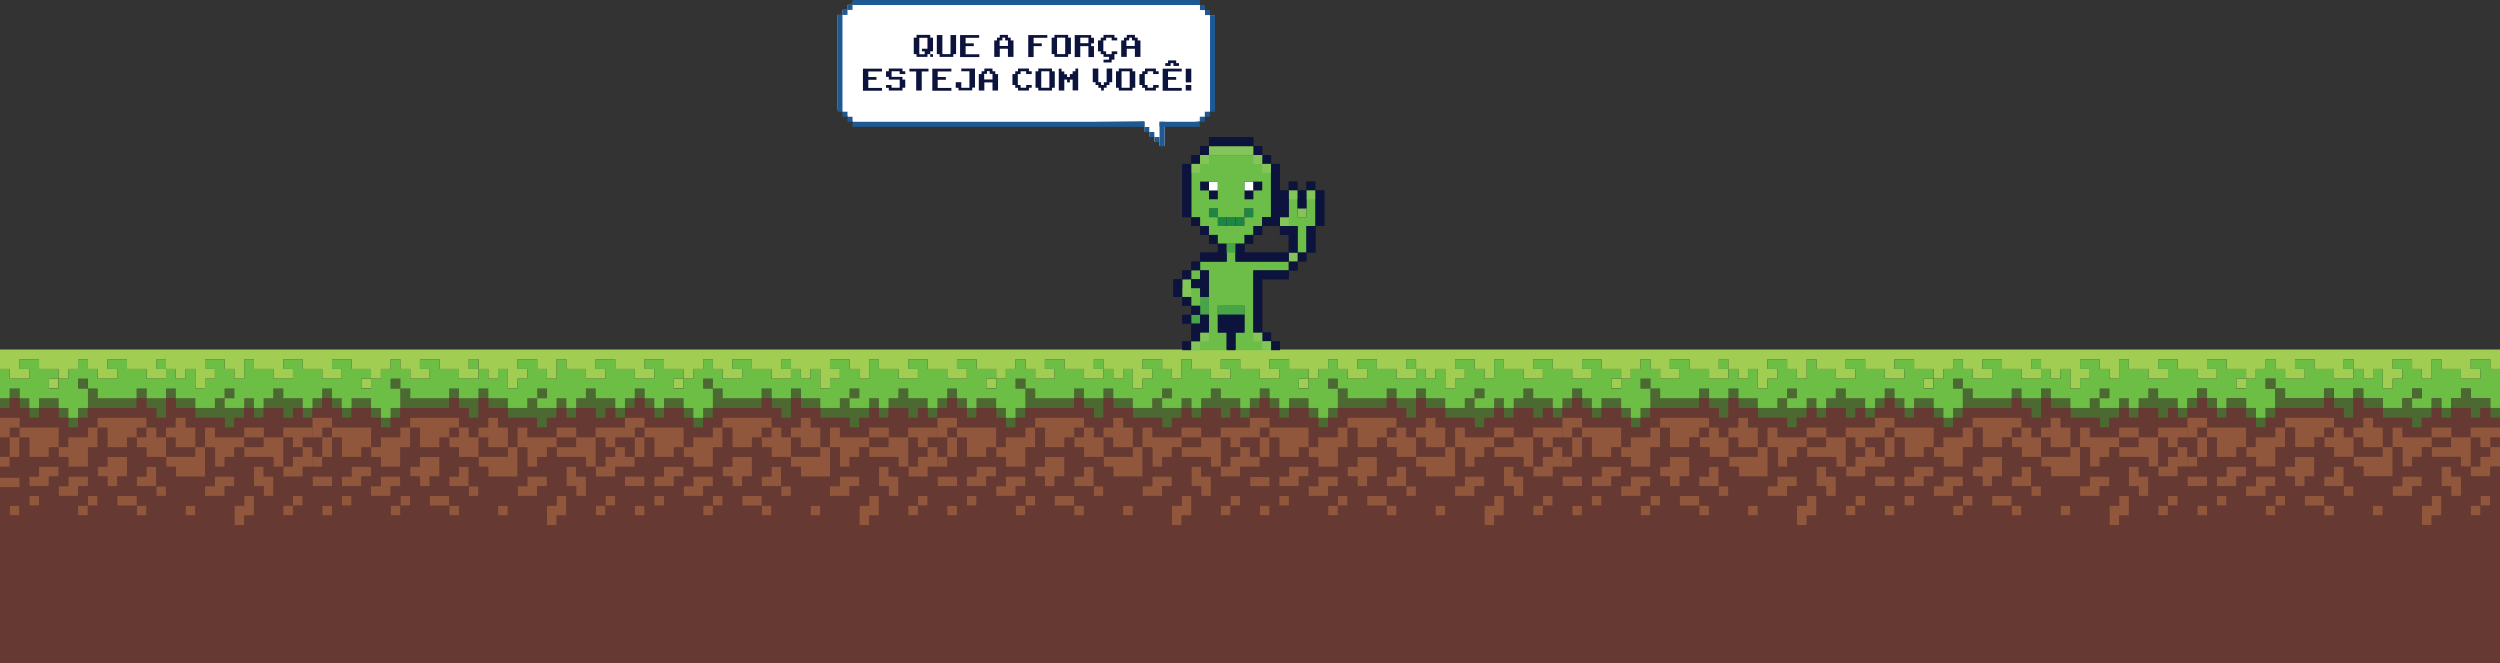 <?xml version="1.0" encoding="utf-8"?>
<!-- Generator: Adobe Illustrator 26.1.0, SVG Export Plug-In . SVG Version: 6.00 Build 0)  -->
<svg version="1.1" id="Layer_1" xmlns="http://www.w3.org/2000/svg" xmlns:xlink="http://www.w3.org/1999/xlink" x="0px" y="0px"
	 viewBox="0 0 1441.3 382.2" style="enable-background:new 0 0 1441.3 382.2;" xml:space="preserve">
<rect x="0" y="0" width="1441.3" height="382.2" fill="#333333" stroke="none"/>
<style type="text/css">
	.st0{fill:#663A32;}
	.st1{fill:#0C133C;}
	.st2{fill:#A0CD52;}
	.st3{fill:#6CBE45;}
	.st4{fill:#4B6931;}
	.st5{fill:#90573C;}
	.st6{fill:#FFFFFF;}
	.st7{fill:#1F5994;}
	.st8{fill:#6CBE48;}
	.st9{fill:#84C559;}
	.st10{fill:#1D8642;}
	.st11{fill:#48A547;}
</style>
<g id="a">
</g>
<rect y="246.5" class="st0" width="1441.3" height="135.7"/>
<rect y="229.6" class="st0" width="1441.3" height="28.2"/>
<path class="st1" d="M763.5,109.8h-5.1v0.1l-0.1-0.1l0,0v-5.1h-5.1v5.1H748v-5.1h-5v5.1h-5.1V94.5h-5.1v-5.1h-5.1v-5.1h-5.1v-5.2
	H697v5.2h-5.1v5.1h-5.1v5.1h-5.2v20.4h0.2l-0.2,0.1v10.2h5.2v5.1h5.1v5.1h5.1v5.1h5.1v5.1h-10.2v5.2h-5.1l-0.1,5.1h-5.1v5.1h-5.1
	v10.2h5.1v5.1h5.2v5.2h-5.2v5.1h5.2v10.2h-5.2v5.1h56.3v-5.1h-5.1v-5.1h-5.1V161H743v-5.1h5.1v-5.2h5.1v-5.1h5.2v-15.3h5.1V115
	l-0.1-0.1h0.1L763.5,109.8L763.5,109.8L763.5,109.8z M743,140.5v5.1h-25.5v-5.1h5v-5.1h5.2v-5.1h10.2v5.1h5.1V140.5z"/>
<rect x="28.1" y="218.3" class="st2" width="5.6" height="5.6"/>
<rect x="90.1" y="207.1" class="st3" width="5.6" height="5.6"/>
<rect x="39.4" y="240.9" class="st4" width="5.6" height="5.6"/>
<rect x="174.5" y="235.2" class="st4" width="5.6" height="5.6"/>
<rect x="146.4" y="235.2" class="st4" width="5.6" height="5.6"/>
<polygon class="st4" points="129.5,235.2 129.5,229.6 123.9,229.6 123.9,235.2 112.6,235.2 112.6,240.9 129.5,240.9 129.5,246.5 
	135.1,246.5 135.1,240.9 140.8,240.9 140.8,235.2 "/>
<rect x="45" y="235.2" class="st4" width="5.6" height="5.6"/>
<rect x="33.8" y="235.2" class="st4" width="5.6" height="5.6"/>
<rect x="16.9" y="235.2" class="st4" width="5.6" height="5.6"/>
<polygon class="st4" points="163.3,229.6 163.3,224 157.6,224 157.6,229.6 152,229.6 152,235.2 163.3,235.2 163.3,240.9 
	168.9,240.9 168.9,235.2 174.5,235.2 174.5,229.6 "/>
<rect x="140.8" y="229.6" class="st4" width="5.6" height="5.6"/>
<rect x="101.3" y="229.6" class="st4" width="11.3" height="5.6"/>
<polygon class="st4" points="84.4,229.6 84.4,235.2 90.1,235.2 90.1,240.9 95.7,240.9 95.7,229.6 "/>
<polygon class="st4" points="56.3,229.6 56.3,224 50.7,224 50.7,235.2 78.8,235.2 78.8,229.6 "/>
<rect x="22.5" y="229.6" class="st4" width="11.3" height="5.6"/>
<rect x="11.3" y="229.6" class="st4" width="5.6" height="5.6"/>
<rect y="229.6" class="st4" width="5.6" height="5.6"/>
<rect x="129.5" y="224" class="st4" width="5.6" height="5.6"/>
<rect x="95.7" y="224" class="st4" width="5.6" height="5.6"/>
<rect x="78.8" y="224" class="st4" width="5.6" height="5.6"/>
<rect x="5.6" y="224" class="st4" width="5.6" height="5.6"/>
<rect x="45" y="218.3" class="st4" width="5.6" height="5.6"/>
<polygon class="st0" points="163.3,269 168.9,269 168.9,263.4 174.5,263.4 174.5,257.8 168.9,257.8 168.9,252.1 163.3,252.1 "/>
<polygon class="st0" points="95.7,263.4 112.6,263.4 112.6,257.8 101.3,257.8 101.3,252.1 95.7,252.1 "/>
<rect x="174.5" y="252.1" class="st0" width="5.6" height="5.6"/>
<rect x="140.8" y="252.1" class="st0" width="11.3" height="5.6"/>
<rect y="252.1" class="st0" width="5.6" height="11.3"/>
<rect x="78.8" y="246.5" class="st0" width="5.6" height="5.6"/>
<rect x="5.6" y="246.5" class="st0" width="5.6" height="5.6"/>
<polygon class="st0" points="174.5,235.2 168.9,235.2 168.9,240.9 163.3,240.9 163.3,235.2 152,235.2 152,240.9 146.4,240.9 
	146.4,235.2 140.8,235.2 140.8,240.9 135.1,240.9 135.1,246.5 129.5,246.5 129.5,240.9 112.6,240.9 112.6,235.2 101.3,235.2 
	101.3,229.6 95.7,229.6 95.7,240.9 90.1,240.9 90.1,235.2 84.4,235.2 84.4,229.6 78.8,229.6 78.8,235.2 50.7,235.2 50.7,240.9 
	45,240.9 45,246.5 39.4,246.5 39.4,240.9 33.8,240.9 33.8,235.2 22.5,235.2 22.5,240.9 16.9,240.9 16.9,235.2 11.3,235.2 
	11.3,229.6 5.6,229.6 5.6,235.2 0,235.2 0,240.9 11.3,240.9 11.3,246.5 33.8,246.5 33.8,257.8 39.4,257.8 39.4,252.1 50.7,252.1 
	50.7,246.5 56.3,246.5 56.3,240.9 84.4,240.9 84.4,246.5 90.1,246.5 90.1,252.1 95.7,252.1 95.7,246.5 101.3,246.5 101.3,240.9 
	107,240.9 107,246.5 112.6,246.5 112.6,257.8 118.2,257.8 118.2,246.5 123.9,246.5 123.9,252.1 140.8,252.1 140.8,246.5 152,246.5 
	152,252.1 163.3,252.1 163.3,246.5 180.2,246.5 180.2,240.9 174.5,240.9 "/>
<rect x="163.3" y="291.5" class="st5" width="5.6" height="5.6"/>
<polygon class="st5" points="135.1,302.8 140.8,302.8 140.8,297.2 146.4,297.2 146.4,285.9 140.8,285.9 140.8,291.5 135.1,291.5 "/>
<rect x="107" y="291.5" class="st5" width="5.6" height="5.6"/>
<rect x="78.8" y="291.5" class="st5" width="5.6" height="5.6"/>
<rect x="45" y="291.5" class="st5" width="5.6" height="5.6"/>
<rect x="5.6" y="291.5" class="st5" width="5.6" height="5.6"/>
<rect x="168.9" y="285.9" class="st5" width="5.6" height="5.6"/>
<rect x="67.6" y="285.9" class="st5" width="11.3" height="5.6"/>
<rect x="50.7" y="285.9" class="st5" width="5.6" height="5.6"/>
<rect x="16.9" y="285.9" class="st5" width="5.6" height="5.6"/>
<rect x="90.1" y="280.3" class="st5" width="5.6" height="5.6"/>
<polygon class="st5" points="123.9,274.7 123.9,280.3 118.2,280.3 118.2,285.9 129.5,285.9 129.5,280.3 135.1,280.3 135.1,274.7 "/>
<polygon class="st5" points="39.4,274.7 39.4,280.3 33.8,280.3 33.8,285.9 45,285.9 45,280.3 50.7,280.3 50.7,274.7 "/>
<rect y="275.3" class="st5" width="11.3" height="5.6"/>
<polygon class="st5" points="146.4,269 146.4,280.3 152,280.3 152,285.9 157.6,285.9 157.6,274.7 152,274.7 152,269 "/>
<polygon class="st5" points="90.1,269 84.4,269 84.4,274.7 78.8,274.7 78.8,280.3 90.1,280.3 "/>
<polygon class="st5" points="22.5,269 22.5,274.7 16.9,274.7 16.9,280.3 28.1,280.3 28.1,274.7 33.8,274.7 33.8,269 "/>
<polygon class="st5" points="168.9,263.4 168.9,269 163.3,269 163.3,274.7 174.5,274.7 174.5,269 180.2,269 180.2,257.8 
	174.5,257.8 174.5,263.4 "/>
<polygon class="st5" points="61.9,263.4 61.9,269 56.3,269 56.3,274.7 61.9,274.7 61.9,280.3 67.6,280.3 67.6,274.7 73.2,274.7 
	73.2,263.4 "/>
<rect y="263.4" class="st5" width="5.6" height="5.6"/>
<polygon class="st5" points="163.3,252.1 152,252.1 152,257.8 140.8,257.8 140.8,263.4 157.6,263.4 157.6,269 163.3,269 "/>
<polygon class="st5" points="112.6,263.4 95.7,263.4 95.7,269 101.3,269 101.3,274.7 118.2,274.7 118.2,257.8 112.6,257.8 "/>
<polygon class="st5" points="123.9,252.1 123.9,246.5 118.2,246.5 118.2,257.8 123.9,257.8 123.9,269 129.5,269 129.5,263.4 
	135.1,263.4 135.1,257.8 140.8,257.8 140.8,252.1 "/>
<polygon class="st5" points="101.3,257.8 112.6,257.8 112.6,246.5 107,246.5 107,240.9 101.3,240.9 101.3,246.5 95.7,246.5 
	95.7,252.1 101.3,252.1 "/>
<polygon class="st5" points="95.7,252.1 90.1,252.1 90.1,246.5 84.4,246.5 84.4,252.1 78.8,252.1 78.8,257.8 84.4,257.8 84.4,263.4 
	95.7,263.4 "/>
<rect x="5.6" y="252.1" class="st5" width="5.6" height="11.3"/>
<polygon class="st5" points="163.3,246.5 163.3,252.1 168.9,252.1 168.9,257.8 174.5,257.8 174.5,252.1 180.2,252.1 180.2,246.5 "/>
<rect x="140.8" y="246.5" class="st5" width="11.3" height="5.6"/>
<polygon class="st5" points="50.7,252.1 39.4,252.1 39.4,257.8 33.8,257.8 33.8,263.4 39.4,263.4 39.4,269 50.7,269 50.7,257.8 
	56.3,257.8 56.3,246.5 50.7,246.5 "/>
<polygon class="st5" points="33.8,246.5 11.3,246.5 11.3,252.1 16.9,252.1 16.9,263.4 28.1,263.4 28.1,257.8 33.8,257.8 "/>
<polygon class="st5" points="84.4,246.5 84.4,240.9 56.3,240.9 56.3,246.5 61.9,246.5 61.9,257.8 73.2,257.8 73.2,252.1 78.8,252.1 
	78.8,246.5 "/>
<polygon class="st5" points="11.3,246.5 11.3,240.9 0,240.9 0,252.1 5.6,252.1 5.6,246.5 "/>
<rect x="208.3" y="218.3" class="st2" width="5.6" height="5.6"/>
<rect x="270.2" y="207.1" class="st3" width="5.6" height="5.6"/>
<rect x="219.6" y="240.9" class="st4" width="5.6" height="5.6"/>
<rect x="354.7" y="235.2" class="st4" width="5.6" height="5.6"/>
<rect x="326.5" y="235.2" class="st4" width="5.6" height="5.6"/>
<polygon class="st4" points="309.6,235.2 309.6,229.6 304,229.6 304,235.2 292.8,235.2 292.8,240.9 309.6,240.9 309.6,246.5 
	315.3,246.5 315.3,240.9 320.9,240.9 320.9,235.2 "/>
<rect x="225.2" y="235.2" class="st4" width="5.6" height="5.6"/>
<rect x="213.9" y="235.2" class="st4" width="5.6" height="5.6"/>
<rect x="197.1" y="235.2" class="st4" width="5.6" height="5.6"/>
<polygon class="st4" points="343.4,229.6 343.4,224 337.8,224 337.8,229.6 332.2,229.6 332.2,235.2 343.4,235.2 343.4,240.9 
	349.1,240.9 349.1,235.2 354.7,235.2 354.7,229.6 "/>
<rect x="320.9" y="229.6" class="st4" width="5.6" height="5.6"/>
<rect x="281.5" y="229.6" class="st4" width="11.3" height="5.6"/>
<polygon class="st4" points="264.6,229.6 264.6,235.2 270.2,235.2 270.2,240.9 275.9,240.9 275.9,229.6 "/>
<polygon class="st4" points="236.5,229.6 236.5,224 230.8,224 230.8,235.2 259,235.2 259,229.6 "/>
<rect x="202.7" y="229.6" class="st4" width="11.3" height="5.6"/>
<rect x="191.4" y="229.6" class="st4" width="5.6" height="5.6"/>
<rect x="180.2" y="229.6" class="st4" width="5.6" height="5.6"/>
<rect x="309.6" y="224" class="st4" width="5.6" height="5.6"/>
<rect x="275.9" y="224" class="st4" width="5.6" height="5.6"/>
<rect x="259" y="224" class="st4" width="5.6" height="5.6"/>
<rect x="185.8" y="224" class="st4" width="5.6" height="5.6"/>
<rect x="225.2" y="218.3" class="st4" width="5.6" height="5.6"/>
<polygon class="st0" points="343.4,269 349.1,269 349.1,263.4 354.7,263.4 354.7,257.8 349.1,257.8 349.1,252.1 343.4,252.1 "/>
<polygon class="st0" points="275.9,263.4 292.8,263.4 292.8,257.8 281.5,257.8 281.5,252.1 275.9,252.1 "/>
<rect x="354.7" y="252.1" class="st0" width="5.6" height="5.6"/>
<rect x="320.9" y="252.1" class="st0" width="11.3" height="5.6"/>
<rect x="180.2" y="252.1" class="st0" width="5.6" height="11.3"/>
<rect x="259" y="246.5" class="st0" width="5.6" height="5.6"/>
<rect x="185.8" y="246.5" class="st0" width="5.6" height="5.6"/>
<polygon class="st0" points="354.7,235.2 349.1,235.2 349.1,240.9 343.4,240.9 343.4,235.2 332.2,235.2 332.2,240.9 326.5,240.9 
	326.5,235.2 320.9,235.2 320.9,240.9 315.3,240.9 315.3,246.5 309.6,246.5 309.6,240.9 292.8,240.9 292.8,235.2 281.5,235.2 
	281.5,229.6 275.9,229.6 275.9,240.9 270.2,240.9 270.2,235.2 264.6,235.2 264.6,229.6 259,229.6 259,235.2 230.8,235.2 
	230.8,240.9 225.2,240.9 225.2,246.5 219.6,246.5 219.6,240.9 213.9,240.9 213.9,235.2 202.7,235.2 202.7,240.9 197.1,240.9 
	197.1,235.2 191.4,235.2 191.4,229.6 185.8,229.6 185.8,235.2 180.2,235.2 180.2,240.9 191.4,240.9 191.4,246.5 213.9,246.5 
	213.9,257.8 219.6,257.8 219.6,252.1 230.8,252.1 230.8,246.5 236.5,246.5 236.5,240.9 264.6,240.9 264.6,246.5 270.2,246.5 
	270.2,252.1 275.9,252.1 275.9,246.5 281.5,246.5 281.5,240.9 287.1,240.9 287.1,246.5 292.8,246.5 292.8,257.8 298.4,257.8 
	298.4,246.5 304,246.5 304,252.1 320.9,252.1 320.9,246.5 332.2,246.5 332.2,252.1 343.4,252.1 343.4,246.5 360.3,246.5 
	360.3,240.9 354.7,240.9 "/>
<rect x="343.4" y="291.5" class="st5" width="5.6" height="5.6"/>
<polygon class="st5" points="315.3,302.8 320.9,302.8 320.9,297.2 326.5,297.2 326.5,285.9 320.9,285.9 320.9,291.5 315.3,291.5 "/>
<rect x="287.1" y="291.5" class="st5" width="5.6" height="5.6"/>
<rect x="259" y="291.5" class="st5" width="5.6" height="5.6"/>
<rect x="225.2" y="291.5" class="st5" width="5.6" height="5.6"/>
<rect x="185.8" y="291.5" class="st5" width="5.6" height="5.6"/>
<rect x="349.1" y="285.9" class="st5" width="5.6" height="5.6"/>
<rect x="247.7" y="285.9" class="st5" width="11.3" height="5.6"/>
<rect x="230.8" y="285.9" class="st5" width="5.6" height="5.6"/>
<rect x="197.1" y="285.9" class="st5" width="5.6" height="5.6"/>
<rect x="270.2" y="280.3" class="st5" width="5.6" height="5.6"/>
<polygon class="st5" points="304,274.7 304,280.3 298.4,280.3 298.4,285.9 309.6,285.9 309.6,280.3 315.3,280.3 315.3,274.7 "/>
<polygon class="st5" points="219.6,274.7 219.6,280.3 213.9,280.3 213.9,285.9 225.2,285.9 225.2,280.3 230.8,280.3 230.8,274.7 "/>
<rect x="180.2" y="274.7" class="st5" width="11.3" height="5.6"/>
<polygon class="st5" points="326.5,269 326.5,280.3 332.2,280.3 332.2,285.9 337.8,285.9 337.8,274.7 332.2,274.7 332.2,269 "/>
<polygon class="st5" points="270.2,269 264.6,269 264.6,274.7 259,274.7 259,280.3 270.2,280.3 "/>
<polygon class="st5" points="202.7,269 202.7,274.7 197.1,274.7 197.1,280.3 208.3,280.3 208.3,274.7 213.9,274.7 213.9,269 "/>
<polygon class="st5" points="349.1,263.4 349.1,269 343.4,269 343.4,274.7 354.7,274.7 354.7,269 360.3,269 360.3,257.8 
	354.7,257.8 354.7,263.4 "/>
<polygon class="st5" points="242.1,263.4 242.1,269 236.5,269 236.5,274.7 242.1,274.7 242.1,280.3 247.7,280.3 247.7,274.7 
	253.4,274.7 253.4,263.4 "/>
<rect x="180.2" y="263.4" class="st5" width="5.6" height="5.6"/>
<polygon class="st5" points="343.4,252.1 332.2,252.1 332.2,257.8 320.9,257.8 320.9,263.4 337.8,263.4 337.8,269 343.4,269 "/>
<polygon class="st5" points="292.8,263.4 275.9,263.4 275.9,269 281.5,269 281.5,274.7 298.4,274.7 298.4,257.8 292.8,257.8 "/>
<polygon class="st5" points="304,252.1 304,246.5 298.4,246.5 298.4,257.8 304,257.8 304,269 309.6,269 309.6,263.4 315.3,263.4 
	315.3,257.8 320.9,257.8 320.9,252.1 "/>
<polygon class="st5" points="281.5,257.8 292.8,257.8 292.8,246.5 287.1,246.5 287.1,240.9 281.5,240.9 281.5,246.5 275.9,246.5 
	275.9,252.1 281.5,252.1 "/>
<polygon class="st5" points="275.9,252.1 270.2,252.1 270.2,246.5 264.6,246.5 264.6,252.1 259,252.1 259,257.8 264.6,257.8 
	264.6,263.4 275.9,263.4 "/>
<rect x="185.8" y="252.1" class="st5" width="5.6" height="11.3"/>
<polygon class="st5" points="343.4,246.5 343.4,252.1 349.1,252.1 349.1,257.8 354.7,257.8 354.7,252.1 360.3,252.1 360.3,246.5 "/>
<rect x="320.9" y="246.5" class="st5" width="11.3" height="5.6"/>
<polygon class="st5" points="230.8,252.1 219.6,252.1 219.6,257.8 213.9,257.8 213.9,263.4 219.6,263.4 219.6,269 230.8,269 
	230.8,257.8 236.5,257.8 236.5,246.5 230.8,246.5 "/>
<polygon class="st5" points="213.9,246.5 191.4,246.5 191.4,252.1 197.1,252.1 197.1,263.4 208.3,263.4 208.3,257.8 213.9,257.8 "/>
<polygon class="st5" points="264.6,246.5 264.6,240.9 236.5,240.9 236.5,246.5 242.1,246.5 242.1,257.8 253.4,257.8 253.4,252.1 
	259,252.1 259,246.5 "/>
<polygon class="st5" points="191.4,246.5 191.4,240.9 180.2,240.9 180.2,252.1 185.8,252.1 185.8,246.5 "/>
<rect x="388.5" y="218.3" class="st2" width="5.6" height="5.6"/>
<rect x="450.4" y="207.1" class="st3" width="5.6" height="5.6"/>
<rect x="399.7" y="240.9" class="st4" width="5.6" height="5.6"/>
<rect x="534.8" y="235.2" class="st4" width="5.6" height="5.6"/>
<rect x="506.7" y="235.2" class="st4" width="5.6" height="5.6"/>
<polygon class="st4" points="489.8,235.2 489.8,229.6 484.2,229.6 484.2,235.2 472.9,235.2 472.9,240.9 489.8,240.9 489.8,246.5 
	495.4,246.5 495.4,240.9 501.1,240.9 501.1,235.2 "/>
<rect x="405.4" y="235.2" class="st4" width="5.6" height="5.6"/>
<rect x="394.1" y="235.2" class="st4" width="5.6" height="5.6"/>
<rect x="377.2" y="235.2" class="st4" width="5.6" height="5.6"/>
<polygon class="st4" points="523.6,229.6 523.6,224 518,224 518,229.6 512.3,229.6 512.3,235.2 523.6,235.2 523.6,240.9 
	529.2,240.9 529.2,235.2 534.8,235.2 534.8,229.6 "/>
<rect x="501.1" y="229.6" class="st4" width="5.6" height="5.6"/>
<rect x="461.7" y="229.6" class="st4" width="11.3" height="5.6"/>
<polygon class="st4" points="444.8,229.6 444.8,235.2 450.4,235.2 450.4,240.9 456,240.9 456,229.6 "/>
<polygon class="st4" points="416.6,229.6 416.6,224 411,224 411,235.2 439.1,235.2 439.1,229.6 "/>
<rect x="382.8" y="229.6" class="st4" width="11.3" height="5.6"/>
<rect x="371.6" y="229.6" class="st4" width="5.6" height="5.6"/>
<rect x="360.3" y="229.6" class="st4" width="5.6" height="5.6"/>
<rect x="489.8" y="224" class="st4" width="5.6" height="5.6"/>
<rect x="456" y="224" class="st4" width="5.6" height="5.6"/>
<rect x="439.1" y="224" class="st4" width="5.6" height="5.6"/>
<rect x="366" y="224" class="st4" width="5.6" height="5.6"/>
<rect x="405.4" y="218.3" class="st4" width="5.6" height="5.6"/>
<polygon class="st0" points="523.6,269 529.2,269 529.2,263.4 534.8,263.4 534.8,257.8 529.2,257.8 529.2,252.1 523.6,252.1 "/>
<polygon class="st0" points="456,263.4 472.9,263.4 472.9,257.8 461.7,257.8 461.7,252.1 456,252.1 "/>
<rect x="534.8" y="252.1" class="st0" width="5.6" height="5.6"/>
<rect x="501.1" y="252.1" class="st0" width="11.3" height="5.6"/>
<rect x="360.3" y="252.1" class="st0" width="5.6" height="11.3"/>
<rect x="439.1" y="246.5" class="st0" width="5.6" height="5.6"/>
<rect x="366" y="246.5" class="st0" width="5.6" height="5.6"/>
<polygon class="st0" points="534.8,235.2 529.2,235.2 529.2,240.9 523.6,240.9 523.6,235.2 512.3,235.2 512.3,240.9 506.7,240.9 
	506.7,235.2 501.1,235.2 501.1,240.9 495.4,240.9 495.4,246.5 489.8,246.5 489.8,240.9 472.9,240.9 472.9,235.2 461.7,235.2 
	461.7,229.6 456,229.6 456,240.9 450.4,240.9 450.4,235.2 444.8,235.2 444.8,229.6 439.1,229.6 439.1,235.2 411,235.2 411,240.9 
	405.4,240.9 405.4,246.5 399.7,246.5 399.7,240.9 394.1,240.9 394.1,235.2 382.8,235.2 382.8,240.9 377.2,240.9 377.2,235.2 
	371.6,235.2 371.6,229.6 366,229.6 366,235.2 360.3,235.2 360.3,240.9 371.6,240.9 371.6,246.5 394.1,246.5 394.1,257.8 
	399.7,257.8 399.7,252.1 411,252.1 411,246.5 416.6,246.5 416.6,240.9 444.8,240.9 444.8,246.5 450.4,246.5 450.4,252.1 456,252.1 
	456,246.5 461.7,246.5 461.7,240.9 467.3,240.9 467.3,246.5 472.9,246.5 472.9,257.8 478.5,257.8 478.5,246.5 484.2,246.5 
	484.2,252.1 501.1,252.1 501.1,246.5 512.3,246.5 512.3,252.1 523.6,252.1 523.6,246.5 540.5,246.5 540.5,240.9 534.8,240.9 "/>
<rect x="523.6" y="291.5" class="st5" width="5.6" height="5.6"/>
<polygon class="st5" points="495.4,302.8 501.1,302.8 501.1,297.2 506.7,297.2 506.7,285.9 501.1,285.9 501.1,291.5 495.4,291.5 "/>
<rect x="467.3" y="291.5" class="st5" width="5.6" height="5.6"/>
<rect x="439.1" y="291.5" class="st5" width="5.6" height="5.6"/>
<rect x="405.4" y="291.5" class="st5" width="5.6" height="5.6"/>
<rect x="366" y="291.5" class="st5" width="5.6" height="5.6"/>
<rect x="529.2" y="285.9" class="st5" width="5.6" height="5.6"/>
<rect x="427.9" y="285.9" class="st5" width="11.3" height="5.6"/>
<rect x="411" y="285.9" class="st5" width="5.6" height="5.6"/>
<rect x="377.2" y="285.9" class="st5" width="5.6" height="5.6"/>
<rect x="450.4" y="280.3" class="st5" width="5.6" height="5.6"/>
<polygon class="st5" points="484.2,274.7 484.2,280.3 478.5,280.3 478.5,285.9 489.8,285.9 489.8,280.3 495.4,280.3 495.4,274.7 "/>
<polygon class="st5" points="399.7,274.7 399.7,280.3 394.1,280.3 394.1,285.9 405.4,285.9 405.4,280.3 411,280.3 411,274.7 "/>
<rect x="360.3" y="274.7" class="st5" width="11.3" height="5.6"/>
<polygon class="st5" points="506.7,269 506.7,280.3 512.3,280.3 512.3,285.9 518,285.9 518,274.7 512.3,274.7 512.3,269 "/>
<polygon class="st5" points="450.4,269 444.8,269 444.8,274.7 439.1,274.7 439.1,280.3 450.4,280.3 "/>
<polygon class="st5" points="382.8,269 382.8,274.7 377.2,274.7 377.2,280.3 388.5,280.3 388.5,274.7 394.1,274.7 394.1,269 "/>
<polygon class="st5" points="529.2,263.4 529.2,269 523.6,269 523.6,274.7 534.8,274.7 534.8,269 540.5,269 540.5,257.8 
	534.8,257.8 534.8,263.4 "/>
<polygon class="st5" points="422.2,263.4 422.2,269 416.6,269 416.6,274.7 422.2,274.7 422.2,280.3 427.9,280.3 427.9,274.7 
	433.5,274.7 433.5,263.4 "/>
<rect x="360.3" y="263.4" class="st5" width="5.6" height="5.6"/>
<polygon class="st5" points="523.6,252.1 512.3,252.1 512.3,257.8 501.1,257.8 501.1,263.4 518,263.4 518,269 523.6,269 "/>
<polygon class="st5" points="472.9,263.4 456,263.4 456,269 461.7,269 461.7,274.7 478.5,274.7 478.5,257.8 472.9,257.8 "/>
<polygon class="st5" points="484.2,252.1 484.2,246.5 478.5,246.5 478.5,257.8 484.2,257.8 484.2,269 489.8,269 489.8,263.4 
	495.4,263.4 495.4,257.8 501.1,257.8 501.1,252.1 "/>
<polygon class="st5" points="461.7,257.8 472.9,257.8 472.9,246.5 467.3,246.5 467.3,240.9 461.7,240.9 461.7,246.5 456,246.5 
	456,252.1 461.7,252.1 "/>
<polygon class="st5" points="456,252.1 450.4,252.1 450.4,246.5 444.8,246.5 444.8,252.1 439.1,252.1 439.1,257.8 444.8,257.8 
	444.8,263.4 456,263.4 "/>
<rect x="366" y="252.1" class="st5" width="5.6" height="11.3"/>
<polygon class="st5" points="523.6,246.5 523.6,252.1 529.2,252.1 529.2,257.8 534.8,257.8 534.8,252.1 540.5,252.1 540.5,246.5 "/>
<rect x="501.1" y="246.5" class="st5" width="11.3" height="5.6"/>
<polygon class="st5" points="411,252.1 399.7,252.1 399.7,257.8 394.1,257.8 394.1,263.4 399.7,263.4 399.7,269 411,269 411,257.8 
	416.6,257.8 416.6,246.5 411,246.5 "/>
<polygon class="st5" points="394.1,246.5 371.6,246.5 371.6,252.1 377.2,252.1 377.2,263.4 388.5,263.4 388.5,257.8 394.1,257.8 "/>
<polygon class="st5" points="444.8,246.5 444.8,240.9 416.6,240.9 416.6,246.5 422.2,246.5 422.2,257.8 433.5,257.8 433.5,252.1 
	439.1,252.1 439.1,246.5 "/>
<polygon class="st5" points="371.6,246.5 371.6,240.9 360.3,240.9 360.3,252.1 366,252.1 366,246.5 "/>
<g>
	<rect x="568.6" y="218.3" class="st2" width="5.6" height="5.6"/>
	<rect x="630.6" y="207.1" class="st3" width="5.6" height="5.6"/>
	<rect x="579.9" y="240.9" class="st4" width="5.6" height="5.6"/>
	<rect x="715" y="235.2" class="st4" width="5.6" height="5.6"/>
	<rect x="686.9" y="235.2" class="st4" width="5.6" height="5.6"/>
	<polygon class="st4" points="670,235.2 670,229.6 664.3,229.6 664.3,235.2 653.1,235.2 653.1,240.9 670,240.9 670,246.5 
		675.6,246.5 675.6,240.9 681.2,240.9 681.2,235.2 	"/>
	<rect x="585.5" y="235.2" class="st4" width="5.6" height="5.6"/>
	<rect x="574.3" y="235.2" class="st4" width="5.6" height="5.6"/>
	<rect x="557.4" y="235.2" class="st4" width="5.6" height="5.6"/>
	<polygon class="st4" points="703.8,229.6 703.8,224 698.1,224 698.1,229.6 692.5,229.6 692.5,235.2 703.8,235.2 703.8,240.9 
		709.4,240.9 709.4,235.2 715,235.2 715,229.6 	"/>
	<rect x="681.2" y="229.6" class="st4" width="5.6" height="5.6"/>
	<rect x="641.8" y="229.6" class="st4" width="11.3" height="5.6"/>
	<polygon class="st4" points="624.9,229.6 624.9,235.2 630.6,235.2 630.6,240.9 636.2,240.9 636.2,229.6 	"/>
	<polygon class="st4" points="596.8,229.6 596.8,224 591.2,224 591.2,235.2 619.3,235.2 619.3,229.6 	"/>
	<rect x="563" y="229.6" class="st4" width="11.3" height="5.6"/>
	<rect x="551.7" y="229.6" class="st4" width="5.6" height="5.6"/>
	<rect x="540.5" y="229.6" class="st4" width="5.6" height="5.6"/>
	<rect x="670" y="224" class="st4" width="5.6" height="5.6"/>
	<rect x="636.2" y="224" class="st4" width="5.6" height="5.6"/>
	<rect x="619.3" y="224" class="st4" width="5.6" height="5.6"/>
	<rect x="546.1" y="224" class="st4" width="5.6" height="5.6"/>
	<rect x="585.5" y="218.3" class="st4" width="5.6" height="5.6"/>
	<polygon class="st0" points="703.8,269 709.4,269 709.4,263.4 715,263.4 715,257.8 709.4,257.8 709.4,252.1 703.8,252.1 	"/>
	<polygon class="st0" points="636.2,263.4 653.1,263.4 653.1,257.8 641.8,257.8 641.8,252.1 636.2,252.1 	"/>
	<rect x="715" y="252.1" class="st0" width="5.6" height="5.6"/>
	<rect x="681.2" y="252.1" class="st0" width="11.3" height="5.6"/>
	<rect x="540.5" y="252.1" class="st0" width="5.6" height="11.3"/>
	<rect x="619.3" y="246.5" class="st0" width="5.6" height="5.6"/>
	<rect x="546.1" y="246.5" class="st0" width="5.6" height="5.6"/>
	<polygon class="st0" points="715,235.2 709.4,235.2 709.4,240.9 703.8,240.9 703.8,235.2 692.5,235.2 692.5,240.9 686.9,240.9 
		686.9,235.2 681.2,235.2 681.2,240.9 675.6,240.9 675.6,246.5 670,246.5 670,240.9 653.1,240.9 653.1,235.2 641.8,235.2 
		641.8,229.6 636.2,229.6 636.2,240.9 630.6,240.9 630.6,235.2 624.9,235.2 624.9,229.6 619.3,229.6 619.3,235.2 591.2,235.2 
		591.2,240.9 585.5,240.9 585.5,246.5 579.9,246.5 579.9,240.9 574.3,240.9 574.3,235.2 563,235.2 563,240.9 557.4,240.9 
		557.4,235.2 551.7,235.2 551.7,229.6 546.1,229.6 546.1,235.2 540.5,235.2 540.5,240.9 551.7,240.9 551.7,246.5 574.3,246.5 
		574.3,257.8 579.9,257.8 579.9,252.1 591.2,252.1 591.2,246.5 596.8,246.5 596.8,240.9 624.9,240.9 624.9,246.5 630.6,246.5 
		630.6,252.1 636.2,252.1 636.2,246.5 641.8,246.5 641.8,240.9 647.5,240.9 647.5,246.5 653.1,246.5 653.1,257.8 658.7,257.8 
		658.7,246.5 664.3,246.5 664.3,252.1 681.2,252.1 681.2,246.5 692.5,246.5 692.5,252.1 703.8,252.1 703.8,246.5 720.6,246.5 
		720.6,240.9 715,240.9 	"/>
	<rect x="703.8" y="291.5" class="st5" width="5.6" height="5.6"/>
	<polygon class="st5" points="675.6,302.8 681.2,302.8 681.2,297.2 686.9,297.2 686.9,285.9 681.2,285.9 681.2,291.5 675.6,291.5 	
		"/>
	<rect x="647.5" y="291.5" class="st5" width="5.6" height="5.6"/>
	<rect x="619.3" y="291.5" class="st5" width="5.6" height="5.6"/>
	<rect x="585.5" y="291.5" class="st5" width="5.6" height="5.6"/>
	<rect x="546.1" y="291.5" class="st5" width="5.6" height="5.6"/>
	<rect x="709.4" y="285.9" class="st5" width="5.6" height="5.6"/>
	<rect x="608" y="285.9" class="st5" width="11.3" height="5.6"/>
	<rect x="591.2" y="285.9" class="st5" width="5.6" height="5.6"/>
	<rect x="557.4" y="285.9" class="st5" width="5.6" height="5.6"/>
	<rect x="630.6" y="280.3" class="st5" width="5.6" height="5.6"/>
	<polygon class="st5" points="664.3,274.7 664.3,280.3 658.7,280.3 658.7,285.9 670,285.9 670,280.3 675.6,280.3 675.6,274.7 	"/>
	<polygon class="st5" points="579.9,274.7 579.9,280.3 574.3,280.3 574.3,285.9 585.5,285.9 585.5,280.3 591.2,280.3 591.2,274.7 	
		"/>
	<rect x="540.5" y="274.7" class="st5" width="11.3" height="5.6"/>
	<polygon class="st5" points="686.9,269 686.9,280.3 692.5,280.3 692.5,285.9 698.1,285.9 698.1,274.7 692.5,274.7 692.5,269 	"/>
	<polygon class="st5" points="630.6,269 624.9,269 624.9,274.7 619.3,274.7 619.3,280.3 630.6,280.3 	"/>
	<polygon class="st5" points="563,269 563,274.7 557.4,274.7 557.4,280.3 568.6,280.3 568.6,274.7 574.3,274.7 574.3,269 	"/>
	<polygon class="st5" points="709.4,263.4 709.4,269 703.8,269 703.8,274.7 715,274.7 715,269 720.6,269 720.6,257.8 715,257.8 
		715,263.4 	"/>
	<polygon class="st5" points="602.4,263.4 602.4,269 596.8,269 596.8,274.7 602.4,274.7 602.4,280.3 608,280.3 608,274.7 
		613.7,274.7 613.7,263.4 	"/>
	<rect x="540.5" y="263.4" class="st5" width="5.6" height="5.6"/>
	<polygon class="st5" points="703.8,252.1 692.5,252.1 692.5,257.8 681.2,257.8 681.2,263.4 698.1,263.4 698.1,269 703.8,269 	"/>
	<polygon class="st5" points="653.1,263.4 636.2,263.4 636.2,269 641.8,269 641.8,274.7 658.7,274.7 658.7,257.8 653.1,257.8 	"/>
	<polygon class="st5" points="664.3,252.1 664.3,246.5 658.7,246.5 658.7,257.8 664.3,257.8 664.3,269 670,269 670,263.4 
		675.6,263.4 675.6,257.8 681.2,257.8 681.2,252.1 	"/>
	<polygon class="st5" points="641.8,257.8 653.1,257.8 653.1,246.5 647.5,246.5 647.5,240.9 641.8,240.9 641.8,246.5 636.2,246.5 
		636.2,252.1 641.8,252.1 	"/>
	<polygon class="st5" points="636.2,252.1 630.6,252.1 630.6,246.5 624.9,246.5 624.9,252.1 619.3,252.1 619.3,257.8 624.9,257.8 
		624.9,263.4 636.2,263.4 	"/>
	<rect x="546.1" y="252.1" class="st5" width="5.6" height="11.3"/>
	<polygon class="st5" points="703.8,246.5 703.8,252.1 709.4,252.1 709.4,257.8 715,257.8 715,252.1 720.6,252.1 720.6,246.5 	"/>
	<rect x="681.2" y="246.5" class="st5" width="11.3" height="5.6"/>
	<polygon class="st5" points="591.2,252.1 579.9,252.1 579.9,257.8 574.3,257.8 574.3,263.4 579.9,263.4 579.9,269 591.2,269 
		591.2,257.8 596.8,257.8 596.8,246.5 591.2,246.5 	"/>
	<polygon class="st5" points="574.3,246.5 551.7,246.5 551.7,252.1 557.4,252.1 557.4,263.4 568.6,263.4 568.6,257.8 574.3,257.8 	
		"/>
	<polygon class="st5" points="624.9,246.5 624.9,240.9 596.8,240.9 596.8,246.5 602.4,246.5 602.4,257.8 613.7,257.8 613.7,252.1 
		619.3,252.1 619.3,246.5 	"/>
	<polygon class="st5" points="551.7,246.5 551.7,240.9 540.5,240.9 540.5,252.1 546.1,252.1 546.1,246.5 	"/>
</g>
<g>
	<rect x="748.8" y="218.3" class="st2" width="5.6" height="5.6"/>
	<rect x="810.7" y="207.1" class="st3" width="5.6" height="5.6"/>
	<rect x="760" y="240.9" class="st4" width="5.6" height="5.6"/>
	<rect x="895.2" y="235.2" class="st4" width="5.6" height="5.6"/>
	<rect x="867" y="235.2" class="st4" width="5.6" height="5.6"/>
	<polygon class="st4" points="850.1,235.2 850.1,229.6 844.5,229.6 844.5,235.2 833.2,235.2 833.2,240.9 850.1,240.9 850.1,246.5 
		855.8,246.5 855.8,240.9 861.4,240.9 861.4,235.2 	"/>
	<rect x="765.7" y="235.2" class="st4" width="5.6" height="5.6"/>
	<rect x="754.4" y="235.2" class="st4" width="5.6" height="5.6"/>
	<rect x="737.5" y="235.2" class="st4" width="5.6" height="5.6"/>
	<polygon class="st4" points="883.9,229.6 883.9,224 878.3,224 878.3,229.6 872.7,229.6 872.7,235.2 883.9,235.2 883.9,240.9 
		889.5,240.9 889.5,235.2 895.2,235.2 895.2,229.6 	"/>
	<rect x="861.4" y="229.6" class="st4" width="5.6" height="5.6"/>
	<rect x="822" y="229.6" class="st4" width="11.3" height="5.6"/>
	<polygon class="st4" points="805.1,229.6 805.1,235.2 810.7,235.2 810.7,240.9 816.4,240.9 816.4,229.6 	"/>
	<polygon class="st4" points="776.9,229.6 776.9,224 771.3,224 771.3,235.2 799.5,235.2 799.5,229.6 	"/>
	<rect x="743.2" y="229.6" class="st4" width="11.3" height="5.6"/>
	<rect x="731.9" y="229.6" class="st4" width="5.6" height="5.6"/>
	<rect x="720.6" y="229.6" class="st4" width="5.6" height="5.6"/>
	<rect x="850.1" y="224" class="st4" width="5.6" height="5.6"/>
	<rect x="816.4" y="224" class="st4" width="5.6" height="5.6"/>
	<rect x="799.5" y="224" class="st4" width="5.6" height="5.6"/>
	<rect x="726.3" y="224" class="st4" width="5.6" height="5.6"/>
	<rect x="765.7" y="218.3" class="st4" width="5.6" height="5.6"/>
	<polygon class="st0" points="883.9,269 889.5,269 889.5,263.4 895.2,263.4 895.2,257.8 889.5,257.8 889.5,252.1 883.9,252.1 	"/>
	<polygon class="st0" points="816.4,263.4 833.2,263.4 833.2,257.8 822,257.8 822,252.1 816.4,252.1 	"/>
	<rect x="895.2" y="252.1" class="st0" width="5.6" height="5.6"/>
	<rect x="861.4" y="252.1" class="st0" width="11.3" height="5.6"/>
	<rect x="720.6" y="252.1" class="st0" width="5.6" height="11.3"/>
	<rect x="799.5" y="246.5" class="st0" width="5.6" height="5.6"/>
	<rect x="726.3" y="246.5" class="st0" width="5.6" height="5.6"/>
	<polygon class="st0" points="895.2,235.2 889.5,235.2 889.5,240.9 883.9,240.9 883.9,235.2 872.7,235.2 872.7,240.9 867,240.9 
		867,235.2 861.4,235.2 861.4,240.9 855.8,240.9 855.8,246.5 850.1,246.5 850.1,240.9 833.2,240.9 833.2,235.2 822,235.2 822,229.6 
		816.4,229.6 816.4,240.9 810.7,240.9 810.7,235.2 805.1,235.2 805.1,229.6 799.5,229.6 799.5,235.2 771.3,235.2 771.3,240.9 
		765.7,240.9 765.7,246.5 760,246.5 760,240.9 754.4,240.9 754.4,235.2 743.2,235.2 743.2,240.9 737.5,240.9 737.5,235.2 
		731.9,235.2 731.9,229.6 726.3,229.6 726.3,235.2 720.6,235.2 720.6,240.9 731.9,240.9 731.9,246.5 754.4,246.5 754.4,257.8 
		760,257.8 760,252.1 771.3,252.1 771.3,246.5 776.9,246.5 776.9,240.9 805.1,240.9 805.1,246.5 810.7,246.5 810.7,252.1 
		816.4,252.1 816.4,246.5 822,246.5 822,240.9 827.6,240.9 827.6,246.5 833.2,246.5 833.2,257.8 838.9,257.8 838.9,246.5 
		844.5,246.5 844.5,252.1 861.4,252.1 861.4,246.5 872.7,246.5 872.7,252.1 883.9,252.1 883.9,246.5 900.8,246.5 900.8,240.9 
		895.2,240.9 	"/>
	<rect x="883.9" y="291.5" class="st5" width="5.6" height="5.6"/>
	<polygon class="st5" points="855.8,302.8 861.4,302.8 861.4,297.2 867,297.2 867,285.9 861.4,285.9 861.4,291.5 855.8,291.5 	"/>
	<rect x="827.6" y="291.5" class="st5" width="5.6" height="5.6"/>
	<rect x="799.5" y="291.5" class="st5" width="5.6" height="5.6"/>
	<rect x="765.7" y="291.5" class="st5" width="5.6" height="5.6"/>
	<rect x="726.3" y="291.5" class="st5" width="5.6" height="5.6"/>
	<rect x="889.5" y="285.9" class="st5" width="5.6" height="5.6"/>
	<rect x="788.2" y="285.9" class="st5" width="11.3" height="5.6"/>
	<rect x="771.3" y="285.9" class="st5" width="5.6" height="5.6"/>
	<rect x="737.5" y="285.9" class="st5" width="5.6" height="5.6"/>
	<rect x="810.7" y="280.3" class="st5" width="5.6" height="5.6"/>
	<polygon class="st5" points="844.5,274.7 844.5,280.3 838.9,280.3 838.9,285.9 850.1,285.9 850.1,280.3 855.8,280.3 855.8,274.7 	
		"/>
	<polygon class="st5" points="760,274.7 760,280.3 754.4,280.3 754.4,285.9 765.7,285.9 765.7,280.3 771.3,280.3 771.3,274.7 	"/>
	<rect x="720.6" y="274.7" class="st5" width="11.3" height="5.6"/>
	<polygon class="st5" points="867,269 867,280.3 872.7,280.3 872.7,285.9 878.3,285.9 878.3,274.7 872.7,274.7 872.7,269 	"/>
	<polygon class="st5" points="810.7,269 805.1,269 805.1,274.7 799.5,274.7 799.5,280.3 810.7,280.3 	"/>
	<polygon class="st5" points="743.2,269 743.2,274.7 737.5,274.7 737.5,280.3 748.8,280.3 748.8,274.7 754.4,274.7 754.4,269 	"/>
	<polygon class="st5" points="889.5,263.4 889.5,269 883.9,269 883.9,274.7 895.2,274.7 895.2,269 900.8,269 900.8,257.8 
		895.2,257.8 895.2,263.4 	"/>
	<polygon class="st5" points="782.6,263.4 782.6,269 776.9,269 776.9,274.7 782.6,274.7 782.6,280.3 788.2,280.3 788.2,274.7 
		793.8,274.7 793.8,263.4 	"/>
	<rect x="720.6" y="263.4" class="st5" width="5.6" height="5.6"/>
	<polygon class="st5" points="883.9,252.1 872.7,252.1 872.7,257.8 861.4,257.8 861.4,263.4 878.3,263.4 878.3,269 883.9,269 	"/>
	<polygon class="st5" points="833.2,263.4 816.4,263.4 816.4,269 822,269 822,274.7 838.9,274.7 838.9,257.8 833.2,257.8 	"/>
	<polygon class="st5" points="844.5,252.1 844.5,246.5 838.9,246.5 838.9,257.8 844.5,257.8 844.5,269 850.1,269 850.1,263.4 
		855.8,263.4 855.8,257.8 861.4,257.8 861.4,252.1 	"/>
	<polygon class="st5" points="822,257.8 833.2,257.8 833.2,246.5 827.6,246.5 827.6,240.9 822,240.9 822,246.5 816.4,246.5 
		816.4,252.1 822,252.1 	"/>
	<polygon class="st5" points="816.4,252.1 810.7,252.1 810.7,246.5 805.1,246.5 805.1,252.1 799.5,252.1 799.5,257.8 805.1,257.8 
		805.1,263.4 816.4,263.4 	"/>
	<rect x="726.3" y="252.1" class="st5" width="5.6" height="11.3"/>
	<polygon class="st5" points="883.9,246.5 883.9,252.1 889.5,252.1 889.5,257.8 895.2,257.8 895.2,252.1 900.8,252.1 900.8,246.5 	
		"/>
	<rect x="861.4" y="246.5" class="st5" width="11.3" height="5.6"/>
	<polygon class="st5" points="771.3,252.1 760,252.1 760,257.8 754.4,257.8 754.4,263.4 760,263.4 760,269 771.3,269 771.3,257.8 
		776.9,257.8 776.9,246.5 771.3,246.5 	"/>
	<polygon class="st5" points="754.4,246.5 731.9,246.5 731.9,252.1 737.5,252.1 737.5,263.4 748.8,263.4 748.8,257.8 754.4,257.8 	
		"/>
	<polygon class="st5" points="805.1,246.5 805.1,240.9 776.9,240.9 776.9,246.5 782.6,246.5 782.6,257.8 793.8,257.8 793.8,252.1 
		799.5,252.1 799.5,246.5 	"/>
	<polygon class="st5" points="731.9,246.5 731.9,240.9 720.6,240.9 720.6,252.1 726.3,252.1 726.3,246.5 	"/>
</g>
<g>
	<rect x="929" y="218.3" class="st2" width="5.6" height="5.6"/>
	<rect x="990.9" y="207.1" class="st3" width="5.6" height="5.6"/>
	<rect x="940.2" y="240.9" class="st4" width="5.6" height="5.6"/>
	<rect x="1075.3" y="235.2" class="st4" width="5.6" height="5.6"/>
	<rect x="1047.2" y="235.2" class="st4" width="5.6" height="5.6"/>
	<polygon class="st4" points="1030.3,235.2 1030.3,229.6 1024.7,229.6 1024.7,235.2 1013.4,235.2 1013.4,240.9 1030.3,240.9 
		1030.3,246.5 1035.9,246.5 1035.9,240.9 1041.6,240.9 1041.6,235.2 	"/>
	<rect x="945.8" y="235.2" class="st4" width="5.6" height="5.6"/>
	<rect x="934.6" y="235.2" class="st4" width="5.6" height="5.6"/>
	<rect x="917.7" y="235.2" class="st4" width="5.6" height="5.6"/>
	<polygon class="st4" points="1064.1,229.6 1064.1,224 1058.4,224 1058.4,229.6 1052.8,229.6 1052.8,235.2 1064.1,235.2 
		1064.1,240.9 1069.7,240.9 1069.7,235.2 1075.3,235.2 1075.3,229.6 	"/>
	<rect x="1041.6" y="229.6" class="st4" width="5.6" height="5.6"/>
	<rect x="1002.2" y="229.6" class="st4" width="11.3" height="5.6"/>
	<polygon class="st4" points="985.3,229.6 985.3,235.2 990.9,235.2 990.9,240.9 996.5,240.9 996.5,229.6 	"/>
	<polygon class="st4" points="957.1,229.6 957.1,224 951.5,224 951.5,235.2 979.6,235.2 979.6,229.6 	"/>
	<rect x="923.3" y="229.6" class="st4" width="11.3" height="5.6"/>
	<rect x="912.1" y="229.6" class="st4" width="5.6" height="5.6"/>
	<rect x="900.8" y="229.6" class="st4" width="5.6" height="5.6"/>
	<rect x="1030.3" y="224" class="st4" width="5.6" height="5.6"/>
	<rect x="996.5" y="224" class="st4" width="5.6" height="5.6"/>
	<rect x="979.6" y="224" class="st4" width="5.6" height="5.6"/>
	<rect x="906.4" y="224" class="st4" width="5.6" height="5.6"/>
	<rect x="945.8" y="218.3" class="st4" width="5.6" height="5.6"/>
	<polygon class="st0" points="1064.1,269 1069.7,269 1069.7,263.4 1075.3,263.4 1075.3,257.8 1069.7,257.8 1069.7,252.1 
		1064.1,252.1 	"/>
	<polygon class="st0" points="996.5,263.4 1013.4,263.4 1013.4,257.8 1002.2,257.8 1002.2,252.1 996.5,252.1 	"/>
	<rect x="1075.3" y="252.1" class="st0" width="5.6" height="5.6"/>
	<rect x="1041.6" y="252.1" class="st0" width="11.3" height="5.6"/>
	<rect x="900.8" y="252.1" class="st0" width="5.6" height="11.3"/>
	<rect x="979.6" y="246.5" class="st0" width="5.6" height="5.6"/>
	<rect x="906.4" y="246.5" class="st0" width="5.6" height="5.6"/>
	<polygon class="st0" points="1075.3,235.2 1069.7,235.2 1069.7,240.9 1064.1,240.9 1064.1,235.2 1052.8,235.2 1052.8,240.9 
		1047.2,240.9 1047.2,235.2 1041.6,235.2 1041.6,240.9 1035.9,240.9 1035.9,246.5 1030.3,246.5 1030.3,240.9 1013.4,240.9 
		1013.4,235.2 1002.2,235.2 1002.2,229.6 996.5,229.6 996.5,240.9 990.9,240.9 990.9,235.2 985.3,235.2 985.3,229.6 979.6,229.6 
		979.6,235.2 951.5,235.2 951.5,240.9 945.8,240.9 945.8,246.5 940.2,246.5 940.2,240.9 934.6,240.9 934.6,235.2 923.3,235.2 
		923.3,240.9 917.7,240.9 917.7,235.2 912.1,235.2 912.1,229.6 906.4,229.6 906.4,235.2 900.8,235.2 900.8,240.9 912.1,240.9 
		912.1,246.5 934.6,246.5 934.6,257.8 940.2,257.8 940.2,252.1 951.5,252.1 951.5,246.5 957.1,246.5 957.1,240.9 985.3,240.9 
		985.3,246.5 990.9,246.5 990.9,252.1 996.5,252.1 996.5,246.5 1002.2,246.5 1002.2,240.9 1007.8,240.9 1007.8,246.5 1013.4,246.5 
		1013.4,257.8 1019,257.8 1019,246.5 1024.7,246.5 1024.7,252.1 1041.6,252.1 1041.6,246.5 1052.8,246.5 1052.8,252.1 1064.1,252.1 
		1064.1,246.5 1081,246.5 1081,240.9 1075.3,240.9 	"/>
	<rect x="1064.1" y="291.5" class="st5" width="5.6" height="5.6"/>
	<polygon class="st5" points="1035.9,302.8 1041.6,302.8 1041.6,297.2 1047.2,297.2 1047.2,285.9 1041.6,285.9 1041.6,291.5 
		1035.9,291.5 	"/>
	<rect x="1007.8" y="291.5" class="st5" width="5.6" height="5.6"/>
	<rect x="979.6" y="291.5" class="st5" width="5.6" height="5.6"/>
	<rect x="945.8" y="291.5" class="st5" width="5.6" height="5.6"/>
	<rect x="906.4" y="291.5" class="st5" width="5.6" height="5.6"/>
	<rect x="1069.7" y="285.9" class="st5" width="5.6" height="5.6"/>
	<rect x="968.4" y="285.9" class="st5" width="11.3" height="5.6"/>
	<rect x="951.5" y="285.9" class="st5" width="5.6" height="5.6"/>
	<rect x="917.7" y="285.9" class="st5" width="5.6" height="5.6"/>
	<rect x="990.9" y="280.3" class="st5" width="5.6" height="5.6"/>
	<polygon class="st5" points="1024.7,274.7 1024.7,280.3 1019,280.3 1019,285.9 1030.3,285.9 1030.3,280.3 1035.9,280.3 
		1035.9,274.7 	"/>
	<polygon class="st5" points="940.2,274.7 940.2,280.3 934.6,280.3 934.6,285.9 945.8,285.9 945.8,280.3 951.5,280.3 951.5,274.7 	
		"/>
	<rect x="900.8" y="274.7" class="st5" width="11.3" height="5.6"/>
	<polygon class="st5" points="1047.2,269 1047.2,280.3 1052.8,280.3 1052.8,285.9 1058.4,285.9 1058.4,274.7 1052.8,274.7 
		1052.8,269 	"/>
	<polygon class="st5" points="990.9,269 985.3,269 985.3,274.7 979.6,274.7 979.6,280.3 990.9,280.3 	"/>
	<polygon class="st5" points="923.3,269 923.3,274.7 917.7,274.7 917.7,280.3 929,280.3 929,274.7 934.6,274.7 934.6,269 	"/>
	<polygon class="st5" points="1069.7,263.4 1069.7,269 1064.1,269 1064.1,274.7 1075.3,274.7 1075.3,269 1081,269 1081,257.8 
		1075.3,257.8 1075.3,263.4 	"/>
	<polygon class="st5" points="962.7,263.4 962.7,269 957.1,269 957.1,274.7 962.7,274.7 962.7,280.3 968.4,280.3 968.4,274.7 
		974,274.7 974,263.4 	"/>
	<rect x="900.8" y="263.4" class="st5" width="5.6" height="5.6"/>
	<polygon class="st5" points="1064.1,252.1 1052.8,252.1 1052.8,257.8 1041.6,257.8 1041.6,263.4 1058.4,263.4 1058.4,269 
		1064.1,269 	"/>
	<polygon class="st5" points="1013.4,263.4 996.5,263.4 996.5,269 1002.2,269 1002.2,274.7 1019,274.7 1019,257.8 1013.4,257.8 	"/>
	<polygon class="st5" points="1024.7,252.1 1024.7,246.5 1019,246.5 1019,257.8 1024.7,257.8 1024.7,269 1030.3,269 1030.3,263.4 
		1035.9,263.4 1035.9,257.8 1041.6,257.8 1041.6,252.1 	"/>
	<polygon class="st5" points="1002.2,257.8 1013.4,257.8 1013.4,246.5 1007.8,246.5 1007.8,240.9 1002.2,240.9 1002.2,246.5 
		996.5,246.5 996.5,252.1 1002.2,252.1 	"/>
	<polygon class="st5" points="996.5,252.1 990.9,252.1 990.9,246.5 985.3,246.5 985.3,252.1 979.6,252.1 979.6,257.8 985.3,257.8 
		985.3,263.4 996.5,263.4 	"/>
	<rect x="906.4" y="252.1" class="st5" width="5.6" height="11.3"/>
	<polygon class="st5" points="1064.1,246.5 1064.1,252.1 1069.7,252.1 1069.7,257.8 1075.3,257.8 1075.3,252.1 1081,252.1 
		1081,246.5 	"/>
	<rect x="1041.6" y="246.5" class="st5" width="11.3" height="5.6"/>
	<polygon class="st5" points="951.5,252.1 940.2,252.1 940.2,257.8 934.6,257.8 934.6,263.4 940.2,263.4 940.2,269 951.5,269 
		951.5,257.8 957.1,257.8 957.1,246.5 951.5,246.5 	"/>
	<polygon class="st5" points="934.6,246.5 912.1,246.5 912.1,252.1 917.7,252.1 917.7,263.4 929,263.4 929,257.8 934.6,257.8 	"/>
	<polygon class="st5" points="985.3,246.5 985.3,240.9 957.1,240.9 957.1,246.5 962.7,246.5 962.7,257.8 974,257.8 974,252.1 
		979.6,252.1 979.6,246.5 	"/>
	<polygon class="st5" points="912.1,246.5 912.1,240.9 900.8,240.9 900.8,252.1 906.4,252.1 906.4,246.5 	"/>
</g>
<g>
	<rect x="1109.1" y="218.3" class="st2" width="5.6" height="5.6"/>
	<rect x="1171.1" y="207.1" class="st3" width="5.6" height="5.6"/>
	<rect x="1120.4" y="240.9" class="st4" width="5.6" height="5.6"/>
	<rect x="1255.5" y="235.2" class="st4" width="5.6" height="5.6"/>
	<rect x="1227.3" y="235.2" class="st4" width="5.6" height="5.6"/>
	<polygon class="st4" points="1210.5,235.2 1210.5,229.6 1204.8,229.6 1204.8,235.2 1193.6,235.2 1193.6,240.9 1210.5,240.9 
		1210.5,246.5 1216.1,246.5 1216.1,240.9 1221.7,240.9 1221.7,235.2 	"/>
	<rect x="1126" y="235.2" class="st4" width="5.6" height="5.6"/>
	<rect x="1114.8" y="235.2" class="st4" width="5.6" height="5.6"/>
	<rect x="1097.9" y="235.2" class="st4" width="5.6" height="5.6"/>
	<polygon class="st4" points="1244.2,229.6 1244.2,224 1238.6,224 1238.6,229.6 1233,229.6 1233,235.2 1244.2,235.2 1244.2,240.9 
		1249.9,240.9 1249.9,235.2 1255.5,235.2 1255.5,229.6 	"/>
	<rect x="1221.7" y="229.6" class="st4" width="5.6" height="5.6"/>
	<rect x="1182.3" y="229.6" class="st4" width="11.3" height="5.6"/>
	<polygon class="st4" points="1165.4,229.6 1165.4,235.2 1171.1,235.2 1171.1,240.9 1176.7,240.9 1176.7,229.6 	"/>
	<polygon class="st4" points="1137.3,229.6 1137.3,224 1131.6,224 1131.6,235.2 1159.8,235.2 1159.8,229.6 	"/>
	<rect x="1103.5" y="229.6" class="st4" width="11.3" height="5.6"/>
	<rect x="1092.2" y="229.6" class="st4" width="5.6" height="5.6"/>
	<rect x="1081" y="229.6" class="st4" width="5.6" height="5.6"/>
	<rect x="1210.5" y="224" class="st4" width="5.6" height="5.6"/>
	<rect x="1176.7" y="224" class="st4" width="5.6" height="5.6"/>
	<rect x="1159.8" y="224" class="st4" width="5.6" height="5.6"/>
	<rect x="1086.6" y="224" class="st4" width="5.6" height="5.6"/>
	<rect x="1126" y="218.3" class="st4" width="5.6" height="5.6"/>
	<polygon class="st0" points="1244.2,269 1249.9,269 1249.9,263.4 1255.5,263.4 1255.5,257.8 1249.9,257.8 1249.9,252.1 
		1244.2,252.1 	"/>
	<polygon class="st0" points="1176.7,263.4 1193.6,263.4 1193.6,257.8 1182.3,257.8 1182.3,252.1 1176.7,252.1 	"/>
	<rect x="1255.5" y="252.1" class="st0" width="5.6" height="5.6"/>
	<rect x="1221.7" y="252.1" class="st0" width="11.3" height="5.6"/>
	<rect x="1081" y="252.1" class="st0" width="5.6" height="11.3"/>
	<rect x="1159.8" y="246.5" class="st0" width="5.6" height="5.6"/>
	<rect x="1086.6" y="246.5" class="st0" width="5.6" height="5.6"/>
	<polygon class="st0" points="1255.5,235.2 1249.9,235.2 1249.9,240.9 1244.2,240.9 1244.2,235.2 1233,235.2 1233,240.9 
		1227.3,240.9 1227.3,235.2 1221.7,235.2 1221.7,240.9 1216.1,240.9 1216.1,246.5 1210.5,246.5 1210.5,240.9 1193.6,240.9 
		1193.6,235.2 1182.3,235.2 1182.3,229.6 1176.7,229.6 1176.7,240.9 1171.1,240.9 1171.1,235.2 1165.4,235.2 1165.4,229.6 
		1159.8,229.6 1159.8,235.2 1131.6,235.2 1131.6,240.9 1126,240.9 1126,246.5 1120.4,246.5 1120.4,240.9 1114.8,240.9 1114.8,235.2 
		1103.5,235.2 1103.5,240.9 1097.9,240.9 1097.9,235.2 1092.2,235.2 1092.2,229.6 1086.6,229.6 1086.6,235.2 1081,235.2 1081,240.9 
		1092.2,240.9 1092.2,246.5 1114.8,246.5 1114.8,257.8 1120.4,257.8 1120.4,252.1 1131.6,252.1 1131.6,246.5 1137.3,246.5 
		1137.3,240.9 1165.4,240.9 1165.4,246.5 1171.1,246.5 1171.1,252.1 1176.7,252.1 1176.7,246.5 1182.3,246.5 1182.3,240.9 
		1187.9,240.9 1187.9,246.5 1193.6,246.5 1193.6,257.8 1199.2,257.8 1199.2,246.5 1204.8,246.5 1204.8,252.1 1221.7,252.1 
		1221.7,246.5 1233,246.5 1233,252.1 1244.2,252.1 1244.2,246.5 1261.1,246.5 1261.1,240.9 1255.5,240.9 	"/>
	<rect x="1244.2" y="291.5" class="st5" width="5.6" height="5.6"/>
	<polygon class="st5" points="1216.1,302.8 1221.7,302.8 1221.7,297.2 1227.3,297.2 1227.3,285.9 1221.7,285.9 1221.7,291.5 
		1216.1,291.5 	"/>
	<rect x="1187.9" y="291.5" class="st5" width="5.6" height="5.6"/>
	<rect x="1159.8" y="291.5" class="st5" width="5.6" height="5.6"/>
	<rect x="1126" y="291.5" class="st5" width="5.6" height="5.6"/>
	<rect x="1086.6" y="291.5" class="st5" width="5.6" height="5.6"/>
	<rect x="1249.9" y="285.9" class="st5" width="5.6" height="5.6"/>
	<rect x="1148.5" y="285.9" class="st5" width="11.3" height="5.6"/>
	<rect x="1131.6" y="285.9" class="st5" width="5.6" height="5.6"/>
	<rect x="1097.9" y="285.9" class="st5" width="5.6" height="5.6"/>
	<rect x="1171.1" y="280.3" class="st5" width="5.6" height="5.6"/>
	<polygon class="st5" points="1204.8,274.7 1204.8,280.3 1199.2,280.3 1199.2,285.9 1210.5,285.9 1210.5,280.3 1216.1,280.3 
		1216.1,274.7 	"/>
	<polygon class="st5" points="1120.4,274.7 1120.4,280.3 1114.8,280.3 1114.8,285.9 1126,285.9 1126,280.3 1131.6,280.3 
		1131.6,274.7 	"/>
	<rect x="1081" y="274.7" class="st5" width="11.3" height="5.6"/>
	<polygon class="st5" points="1227.3,269 1227.3,280.3 1233,280.3 1233,285.9 1238.6,285.9 1238.6,274.7 1233,274.7 1233,269 	"/>
	<polygon class="st5" points="1171.1,269 1165.4,269 1165.4,274.7 1159.8,274.7 1159.8,280.3 1171.1,280.3 	"/>
	<polygon class="st5" points="1103.5,269 1103.5,274.7 1097.9,274.7 1097.9,280.3 1109.1,280.3 1109.1,274.7 1114.8,274.7 
		1114.8,269 	"/>
	<polygon class="st5" points="1249.9,263.4 1249.9,269 1244.2,269 1244.2,274.7 1255.5,274.7 1255.5,269 1261.1,269 1261.1,257.8 
		1255.5,257.8 1255.5,263.4 	"/>
	<polygon class="st5" points="1142.9,263.4 1142.9,269 1137.3,269 1137.3,274.7 1142.9,274.7 1142.9,280.3 1148.5,280.3 
		1148.5,274.7 1154.2,274.7 1154.2,263.4 	"/>
	<rect x="1081" y="263.4" class="st5" width="5.6" height="5.6"/>
	<polygon class="st5" points="1244.2,252.1 1233,252.1 1233,257.8 1221.7,257.8 1221.7,263.4 1238.6,263.4 1238.6,269 1244.2,269 	
		"/>
	<polygon class="st5" points="1193.6,263.4 1176.7,263.4 1176.7,269 1182.3,269 1182.3,274.7 1199.2,274.7 1199.2,257.8 
		1193.6,257.8 	"/>
	<polygon class="st5" points="1204.8,252.1 1204.8,246.5 1199.2,246.5 1199.2,257.8 1204.8,257.8 1204.8,269 1210.5,269 
		1210.5,263.4 1216.1,263.4 1216.1,257.8 1221.7,257.8 1221.7,252.1 	"/>
	<polygon class="st5" points="1182.3,257.8 1193.6,257.8 1193.6,246.5 1187.9,246.5 1187.9,240.9 1182.3,240.9 1182.3,246.5 
		1176.7,246.5 1176.7,252.1 1182.3,252.1 	"/>
	<polygon class="st5" points="1176.7,252.1 1171.1,252.1 1171.1,246.5 1165.4,246.5 1165.4,252.1 1159.8,252.1 1159.8,257.8 
		1165.4,257.8 1165.4,263.4 1176.7,263.4 	"/>
	<rect x="1086.6" y="252.1" class="st5" width="5.6" height="11.3"/>
	<polygon class="st5" points="1244.2,246.5 1244.2,252.1 1249.9,252.1 1249.9,257.8 1255.5,257.8 1255.5,252.1 1261.1,252.1 
		1261.1,246.5 	"/>
	<rect x="1221.7" y="246.5" class="st5" width="11.3" height="5.6"/>
	<polygon class="st5" points="1131.6,252.1 1120.4,252.1 1120.4,257.8 1114.8,257.8 1114.8,263.4 1120.4,263.4 1120.4,269 
		1131.6,269 1131.6,257.8 1137.3,257.8 1137.3,246.5 1131.6,246.5 	"/>
	<polygon class="st5" points="1114.8,246.5 1092.2,246.5 1092.2,252.1 1097.9,252.1 1097.9,263.4 1109.1,263.4 1109.1,257.8 
		1114.8,257.8 	"/>
	<polygon class="st5" points="1165.4,246.5 1165.4,240.9 1137.3,240.9 1137.3,246.5 1142.9,246.5 1142.9,257.8 1154.2,257.8 
		1154.2,252.1 1159.8,252.1 1159.8,246.5 	"/>
	<polygon class="st5" points="1092.2,246.5 1092.2,240.9 1081,240.9 1081,252.1 1086.6,252.1 1086.6,246.5 	"/>
</g>
<g>
	<rect x="1289.3" y="218.3" class="st2" width="5.6" height="5.6"/>
	<polygon class="st2" points="1261.1,201.5 1081,201.5 900.8,201.5 720.6,201.5 540.5,201.5 360.3,201.5 180.2,201.5 0,201.5 
		0,212.7 5.6,212.7 5.6,218.3 16.9,218.3 16.9,212.7 11.3,212.7 11.3,207.1 22.5,207.1 22.5,212.7 33.8,212.7 33.8,218.3 
		39.4,218.3 39.4,212.7 45,212.7 45,207.1 50.7,207.1 50.7,212.7 56.3,212.7 56.3,218.3 67.6,218.3 67.6,212.7 61.9,212.7 
		61.9,207.1 73.2,207.1 73.2,212.7 84.5,212.7 84.5,218.3 95.7,218.3 95.7,212.7 90.1,212.7 90.1,207.1 95.7,207.1 95.7,212.7 
		101.3,212.7 101.3,218.3 107,218.3 107,212.7 112.6,212.7 112.6,224 118.2,224 118.2,218.3 123.9,218.3 123.9,212.7 118.2,212.7 
		118.2,207.1 129.5,207.1 129.5,212.7 135.1,212.7 135.1,218.3 140.8,218.3 140.8,207.1 146.4,207.1 146.4,212.7 157.6,212.7 
		157.6,218.3 168.9,218.3 168.9,212.7 163.3,212.7 163.3,207.1 174.5,207.1 174.5,212.7 180.2,212.7 185.8,212.7 185.8,218.3 
		197,218.3 197,212.7 191.4,212.7 191.4,207.1 202.7,207.1 202.7,212.7 213.9,212.7 213.9,218.3 219.6,218.3 219.6,212.7 
		225.2,212.7 225.2,207.1 230.8,207.1 230.8,212.7 236.5,212.7 236.5,218.3 247.7,218.3 247.7,212.7 242.1,212.7 242.1,207.1 
		253.4,207.1 253.4,212.7 264.6,212.7 264.6,218.3 275.9,218.3 275.9,212.7 270.2,212.7 270.2,207.1 275.9,207.1 275.9,212.7 
		281.5,212.7 281.5,218.3 287.1,218.3 287.1,212.7 292.8,212.7 292.8,224 298.4,224 298.4,218.3 304,218.3 304,212.7 298.4,212.7 
		298.4,207.1 309.7,207.1 309.7,212.7 315.3,212.7 315.3,218.3 320.9,218.3 320.9,207.1 326.5,207.1 326.5,212.7 337.8,212.7 
		337.8,218.3 349.1,218.3 349.1,212.7 343.4,212.7 343.4,207.1 354.7,207.1 354.7,212.7 360.3,212.7 366,212.7 366,218.3 
		377.2,218.3 377.2,212.7 371.6,212.7 371.6,207.1 382.8,207.1 382.8,212.7 394.1,212.7 394.1,218.3 399.7,218.3 399.7,212.7 
		405.4,212.7 405.4,207.1 411,207.1 411,212.7 416.6,212.7 416.6,218.3 427.9,218.3 427.9,212.7 422.2,212.7 422.2,207.1 
		433.5,207.1 433.5,212.7 444.8,212.7 444.8,218.3 456,218.3 456,212.7 450.4,212.7 450.4,207.1 456,207.1 456,212.7 461.7,212.7 
		461.7,218.3 467.3,218.3 467.3,212.7 472.9,212.7 472.9,224 478.5,224 478.5,218.3 484.2,218.3 484.2,212.7 478.5,212.7 
		478.5,207.1 489.8,207.1 489.8,212.7 495.4,212.7 495.4,218.3 501.1,218.3 501.1,207.1 506.7,207.1 506.7,212.7 518,212.7 
		518,218.3 529.2,218.3 529.2,212.7 523.6,212.7 523.6,207.1 534.8,207.1 534.8,212.7 540.5,212.7 546.1,212.7 546.1,218.3 
		557.4,218.3 557.4,212.7 551.7,212.7 551.7,207.1 563,207.1 563,212.7 574.3,212.7 574.3,218.3 579.9,218.3 579.9,212.7 
		585.5,212.7 585.5,207.1 591.2,207.1 591.2,212.7 596.8,212.7 596.8,218.3 608,218.3 608,212.7 602.4,212.7 602.4,207.1 
		613.7,207.1 613.7,212.7 624.9,212.7 624.9,218.3 636.2,218.3 636.2,212.7 630.6,212.7 630.6,207.1 636.2,207.1 636.2,212.7 
		641.8,212.7 641.8,218.3 647.5,218.3 647.5,212.7 653.1,212.7 653.1,224 658.7,224 658.7,218.3 664.3,218.3 664.3,212.7 
		658.7,212.7 658.7,207.1 670,207.1 670,212.7 675.6,212.7 675.6,218.3 681.2,218.3 681.2,207.1 686.9,207.1 686.9,212.7 
		698.1,212.7 698.1,218.3 709.4,218.3 709.4,212.7 703.8,212.7 703.8,207.1 715,207.1 715,212.7 720.6,212.7 726.3,212.7 
		726.3,218.3 737.5,218.3 737.5,212.7 731.9,212.7 731.9,207.1 743.2,207.1 743.2,212.7 754.4,212.7 754.4,218.3 760,218.3 
		760,212.7 765.7,212.7 765.7,207.1 771.3,207.1 771.3,212.7 776.9,212.7 776.9,218.3 788.2,218.3 788.2,212.7 782.6,212.7 
		782.6,207.1 793.8,207.1 793.8,212.7 805.1,212.7 805.1,218.3 816.4,218.3 816.4,212.7 810.7,212.7 810.7,207.1 816.4,207.1 
		816.4,212.7 822,212.7 822,218.3 827.6,218.3 827.6,212.7 833.2,212.7 833.2,224 838.9,224 838.9,218.3 844.5,218.3 844.5,212.7 
		838.9,212.7 838.9,207.1 850.1,207.1 850.1,212.7 855.8,212.7 855.8,218.3 861.4,218.3 861.4,207.1 867,207.1 867,212.7 
		878.3,212.7 878.3,218.3 889.5,218.3 889.5,212.7 883.9,212.7 883.9,207.1 895.2,207.1 895.2,212.7 900.8,212.7 906.4,212.7 
		906.4,218.3 917.7,218.3 917.7,212.7 912.1,212.7 912.1,207.1 923.3,207.1 923.3,212.7 934.6,212.7 934.6,218.3 940.2,218.3 
		940.2,212.7 945.8,212.7 945.8,207.1 951.5,207.1 951.5,212.7 957.1,212.7 957.1,218.3 968.4,218.3 968.4,212.7 962.7,212.7 
		962.7,207.1 974,207.1 974,212.7 985.3,212.7 985.3,218.3 996.5,218.3 996.5,212.7 990.9,212.7 990.9,207.1 996.5,207.1 
		996.5,212.7 1002.2,212.7 1002.2,218.3 1007.8,218.3 1007.8,212.7 1013.4,212.7 1013.4,224 1019,224 1019,218.3 1024.7,218.3 
		1024.7,212.7 1019,212.7 1019,207.1 1030.3,207.1 1030.3,212.7 1035.9,212.7 1035.9,218.3 1041.6,218.3 1041.6,207.1 1047.2,207.1 
		1047.2,212.7 1058.4,212.7 1058.4,218.3 1069.7,218.3 1069.7,212.7 1064.1,212.7 1064.1,207.1 1075.3,207.1 1075.3,212.7 
		1081,212.7 1086.6,212.7 1086.6,218.3 1097.9,218.3 1097.9,212.7 1092.2,212.7 1092.2,207.1 1103.5,207.1 1103.5,212.7 
		1114.8,212.7 1114.8,218.3 1120.4,218.3 1120.4,212.7 1126,212.7 1126,207.1 1131.6,207.1 1131.6,212.7 1137.3,212.7 1137.3,218.3 
		1148.5,218.3 1148.5,212.7 1142.9,212.7 1142.9,207.1 1154.2,207.1 1154.2,212.7 1165.4,212.7 1165.4,218.3 1176.7,218.3 
		1176.7,212.7 1171.1,212.7 1171.1,207.1 1176.7,207.1 1176.7,212.7 1182.3,212.7 1182.3,218.3 1187.9,218.3 1187.9,212.7 
		1193.6,212.7 1193.6,224 1199.2,224 1199.2,218.3 1204.8,218.3 1204.8,212.7 1199.2,212.7 1199.2,207.1 1210.5,207.1 1210.5,212.7 
		1216.1,212.7 1216.1,218.3 1221.7,218.3 1221.7,207.1 1227.3,207.1 1227.3,212.7 1238.6,212.7 1238.6,218.3 1249.9,218.3 
		1249.9,212.7 1244.2,212.7 1244.2,207.1 1255.5,207.1 1255.5,212.7 1261.1,212.7 1266.8,212.7 1266.8,218.3 1278,218.3 1278,212.7 
		1272.4,212.7 1272.4,207.1 1283.7,207.1 1283.7,212.7 1294.9,212.7 1294.9,218.3 1300.5,218.3 1300.5,212.7 1306.2,212.7 
		1306.2,207.1 1311.8,207.1 1311.8,212.7 1317.4,212.7 1317.4,218.3 1328.7,218.3 1328.7,212.7 1323.1,212.7 1323.1,207.1 
		1334.3,207.1 1334.3,212.7 1345.6,212.7 1345.6,218.3 1356.8,218.3 1356.8,212.7 1351.2,212.7 1351.2,207.1 1356.8,207.1 
		1356.8,212.7 1362.5,212.7 1362.5,218.3 1368.1,218.3 1368.1,212.7 1373.7,212.7 1373.7,224 1379.4,224 1379.4,218.3 1385,218.3 
		1385,212.7 1379.4,212.7 1379.4,207.1 1390.6,207.1 1390.6,212.7 1396.2,212.7 1396.2,218.3 1401.9,218.3 1401.9,207.1 
		1407.5,207.1 1407.5,212.7 1418.8,212.7 1418.8,218.3 1430,218.3 1430,212.7 1424.4,212.7 1424.4,207.1 1435.7,207.1 1435.7,212.7 
		1441.3,212.7 1441.3,201.5 	"/>
	<polygon class="st3" points="1435.7,212.7 1435.7,207.1 1424.4,207.1 1424.4,212.7 1430,212.7 1430,218.3 1418.8,218.3 
		1418.8,212.7 1407.5,212.7 1407.5,207.1 1401.9,207.1 1401.9,218.3 1396.2,218.3 1396.2,212.7 1390.6,212.7 1390.6,207.1 
		1379.4,207.1 1379.4,212.7 1385,212.7 1385,218.3 1379.4,218.3 1379.4,224 1373.7,224 1373.7,212.7 1368.1,212.7 1368.1,218.3 
		1362.5,218.3 1362.5,212.7 1356.8,212.7 1356.8,218.3 1345.6,218.3 1345.6,212.7 1334.3,212.7 1334.3,207.1 1323.1,207.1 
		1323.1,212.7 1328.7,212.7 1328.7,218.3 1317.4,218.3 1317.4,212.7 1311.8,212.7 1311.8,207.1 1306.2,207.1 1306.2,212.7 
		1300.5,212.7 1300.5,218.3 1294.9,218.3 1294.9,224 1289.3,224 1289.3,218.3 1294.9,218.3 1294.9,212.7 1283.7,212.7 1283.7,207.1 
		1272.4,207.1 1272.4,212.7 1278,212.7 1278,218.3 1266.8,218.3 1266.8,212.7 1261.1,212.7 1255.5,212.7 1255.5,207.1 1244.2,207.1 
		1244.2,212.7 1249.9,212.7 1249.9,218.3 1238.6,218.3 1238.6,212.7 1227.3,212.7 1227.3,207.1 1221.7,207.1 1221.7,218.3 
		1216.1,218.3 1216.1,212.7 1210.5,212.7 1210.5,207.1 1199.2,207.1 1199.2,212.7 1204.8,212.7 1204.8,218.3 1199.2,218.3 
		1199.2,224 1193.6,224 1193.6,212.7 1187.9,212.7 1187.9,218.3 1182.3,218.3 1182.3,212.7 1176.7,212.7 1176.7,218.3 1165.4,218.3 
		1165.4,212.7 1154.2,212.7 1154.2,207.1 1142.9,207.1 1142.9,212.7 1148.5,212.7 1148.5,218.3 1137.3,218.3 1137.3,212.7 
		1131.6,212.7 1131.6,207.1 1126,207.1 1126,212.7 1120.4,212.7 1120.4,218.3 1114.8,218.3 1114.8,224 1109.1,224 1109.1,218.3 
		1114.8,218.3 1114.8,212.7 1103.5,212.7 1103.5,207.1 1092.2,207.1 1092.2,212.7 1097.9,212.7 1097.9,218.3 1086.6,218.3 
		1086.6,212.7 1081,212.7 1075.3,212.7 1075.3,207.1 1064.1,207.1 1064.1,212.7 1069.7,212.7 1069.7,218.3 1058.4,218.3 
		1058.4,212.7 1047.2,212.7 1047.2,207.1 1041.6,207.1 1041.6,218.3 1035.9,218.3 1035.9,212.7 1030.3,212.7 1030.3,207.1 
		1019,207.1 1019,212.7 1024.7,212.7 1024.7,218.3 1019,218.3 1019,224 1013.4,224 1013.4,212.7 1007.8,212.7 1007.8,218.3 
		1002.2,218.3 1002.2,212.7 996.5,212.7 996.5,218.3 985.3,218.3 985.3,212.7 974,212.7 974,207.1 962.7,207.1 962.7,212.7 
		968.4,212.7 968.4,218.3 957.1,218.3 957.1,212.7 951.5,212.7 951.5,207.1 945.8,207.1 945.8,212.7 940.2,212.7 940.2,218.3 
		934.6,218.3 934.6,224 929,224 929,218.3 934.6,218.3 934.6,212.7 923.3,212.7 923.3,207.1 912.1,207.1 912.1,212.7 917.7,212.7 
		917.7,218.3 906.4,218.3 906.4,212.7 900.8,212.7 895.2,212.7 895.2,207.1 883.9,207.1 883.9,212.7 889.5,212.7 889.5,218.3 
		878.3,218.3 878.3,212.7 867,212.7 867,207.1 861.4,207.1 861.4,218.3 855.8,218.3 855.8,212.7 850.1,212.7 850.1,207.1 
		838.9,207.1 838.9,212.7 844.5,212.7 844.5,218.3 838.9,218.3 838.9,224 833.2,224 833.2,212.7 827.6,212.7 827.6,218.3 822,218.3 
		822,212.7 816.4,212.7 816.4,218.3 805.1,218.3 805.1,212.7 793.8,212.7 793.8,207.1 782.6,207.1 782.6,212.7 788.2,212.7 
		788.2,218.3 776.9,218.3 776.9,212.7 771.3,212.7 771.3,207.1 765.7,207.1 765.7,212.7 760,212.7 760,218.3 754.4,218.3 754.4,224 
		748.8,224 748.8,218.3 754.4,218.3 754.4,212.7 743.2,212.7 743.2,207.1 731.9,207.1 731.9,212.7 737.5,212.7 737.5,218.3 
		726.3,218.3 726.3,212.7 720.6,212.7 715,212.7 715,207.1 703.8,207.1 703.8,212.7 709.4,212.7 709.4,218.3 698.1,218.3 
		698.1,212.7 686.9,212.7 686.9,207.1 681.2,207.1 681.2,218.3 675.6,218.3 675.6,212.7 670,212.7 670,207.1 658.7,207.1 
		658.7,212.7 664.3,212.7 664.3,218.3 658.7,218.3 658.7,224 653.1,224 653.1,212.7 647.5,212.7 647.5,218.3 641.8,218.3 
		641.8,212.7 636.2,212.7 636.2,218.3 624.9,218.3 624.9,212.7 613.7,212.7 613.7,207.1 602.4,207.1 602.4,212.7 608,212.7 
		608,218.3 596.8,218.3 596.8,212.7 591.2,212.7 591.2,207.1 585.5,207.1 585.5,212.7 579.9,212.7 579.9,218.3 574.3,218.3 
		574.3,224 568.6,224 568.6,218.3 574.3,218.3 574.3,212.7 563,212.7 563,207.1 551.7,207.1 551.7,212.7 557.4,212.7 557.4,218.3 
		546.1,218.3 546.1,212.7 540.5,212.7 534.8,212.7 534.8,207.1 523.6,207.1 523.6,212.7 529.2,212.7 529.2,218.3 518,218.3 
		518,212.7 506.7,212.7 506.7,207.1 501.1,207.1 501.1,218.3 495.4,218.3 495.4,212.7 489.8,212.7 489.8,207.1 478.5,207.1 
		478.5,212.7 484.2,212.7 484.2,218.3 478.5,218.3 478.5,224 472.9,224 472.9,212.7 467.3,212.7 467.3,218.3 461.7,218.3 
		461.7,212.7 456,212.7 456,218.3 444.8,218.3 444.8,212.7 433.5,212.7 433.5,207.1 422.2,207.1 422.2,212.7 427.9,212.7 
		427.9,218.3 416.6,218.3 416.6,212.7 411,212.7 411,207.1 405.4,207.1 405.4,212.7 399.7,212.7 399.7,218.3 394.1,218.3 394.1,224 
		388.5,224 388.5,218.3 394.1,218.3 394.1,212.7 382.8,212.7 382.8,207.1 371.6,207.1 371.6,212.7 377.2,212.7 377.2,218.3 
		366,218.3 366,212.7 360.3,212.7 354.7,212.7 354.7,207.1 343.4,207.1 343.4,212.7 349.1,212.7 349.1,218.3 337.8,218.3 
		337.8,212.7 326.5,212.7 326.5,207.1 320.9,207.1 320.9,218.3 315.3,218.3 315.3,212.7 309.7,212.7 309.7,207.1 298.4,207.1 
		298.4,212.7 304,212.7 304,218.3 298.4,218.3 298.4,224 292.8,224 292.8,212.7 287.1,212.7 287.1,218.3 281.5,218.3 281.5,212.7 
		275.9,212.7 275.9,218.3 264.6,218.3 264.6,212.7 253.4,212.7 253.4,207.1 242.1,207.1 242.1,212.7 247.7,212.7 247.7,218.3 
		236.5,218.3 236.5,212.7 230.8,212.7 230.8,207.1 225.2,207.1 225.2,212.7 219.6,212.7 219.6,218.3 213.9,218.3 213.9,224 
		208.3,224 208.3,218.3 213.9,218.3 213.9,212.7 202.7,212.7 202.7,207.1 191.4,207.1 191.4,212.7 197,212.7 197,218.3 185.8,218.3 
		185.8,212.7 180.2,212.7 174.5,212.7 174.5,207.1 163.3,207.1 163.3,212.7 168.9,212.7 168.9,218.3 157.6,218.3 157.6,212.7 
		146.4,212.7 146.4,207.1 140.8,207.1 140.8,218.3 135.1,218.3 135.1,212.7 129.5,212.7 129.5,207.1 118.2,207.1 118.2,212.7 
		123.9,212.7 123.9,218.3 118.2,218.3 118.2,224 112.6,224 112.6,212.7 107,212.7 107,218.3 101.3,218.3 101.3,212.7 95.7,212.7 
		95.7,218.3 84.5,218.3 84.5,212.7 73.2,212.7 73.2,207.1 61.9,207.1 61.9,212.7 67.6,212.7 67.6,218.3 56.3,218.3 56.3,212.7 
		50.7,212.7 50.7,207.1 45,207.1 45,212.7 39.4,212.7 39.4,218.3 33.8,218.3 33.8,224 28.2,224 28.2,218.3 33.8,218.3 33.8,212.7 
		22.5,212.7 22.5,207.1 11.3,207.1 11.3,212.7 16.9,212.7 16.9,218.3 5.6,218.3 5.6,212.7 0,212.7 0,229.6 5.6,229.6 5.6,224 
		11.3,224 11.3,229.6 16.9,229.6 16.9,235.2 22.5,235.2 22.5,229.6 33.8,229.6 33.8,235.2 39.4,235.2 39.4,240.9 45,240.9 45,235.2 
		50.7,235.2 50.7,224 45,224 45,218.3 50.7,218.3 50.7,224 56.3,224 56.3,229.6 78.8,229.6 78.8,224 84.5,224 84.5,229.6 
		95.7,229.6 95.7,224 101.3,224 101.3,229.6 112.6,229.6 112.6,235.2 123.9,235.2 123.9,229.6 129.5,229.6 129.5,224 135.1,224 
		135.1,229.6 129.5,229.6 129.5,235.2 140.8,235.2 140.8,229.6 146.4,229.6 146.4,235.2 152,235.2 152,229.6 157.6,229.6 157.6,224 
		163.3,224 163.3,229.6 174.5,229.6 174.5,235.2 180.2,235.2 180.2,229.6 185.8,229.6 185.8,224 191.4,224 191.4,229.6 197,229.6 
		197,235.2 202.7,235.2 202.7,229.6 213.9,229.6 213.9,235.2 219.6,235.2 219.6,240.9 225.2,240.9 225.2,235.2 230.8,235.2 
		230.8,224 225.2,224 225.2,218.3 230.8,218.3 230.8,224 236.5,224 236.5,229.6 259,229.6 259,224 264.6,224 264.6,229.6 
		275.9,229.6 275.9,224 281.5,224 281.5,229.6 292.8,229.6 292.8,235.2 304,235.2 304,229.6 309.7,229.6 309.7,224 315.3,224 
		315.3,229.6 309.7,229.6 309.7,235.2 320.9,235.2 320.9,229.6 326.5,229.6 326.5,235.2 332.2,235.2 332.2,229.6 337.8,229.6 
		337.8,224 343.4,224 343.4,229.6 354.7,229.6 354.7,235.2 360.3,235.2 360.3,229.6 366,229.6 366,224 371.6,224 371.6,229.6 
		377.2,229.6 377.2,235.2 382.8,235.2 382.8,229.6 394.1,229.6 394.1,235.2 399.7,235.2 399.7,240.9 405.4,240.9 405.4,235.2 
		411,235.2 411,224 405.4,224 405.4,218.3 411,218.3 411,224 416.6,224 416.6,229.6 439.1,229.6 439.1,224 444.8,224 444.8,229.6 
		456,229.6 456,224 461.7,224 461.7,229.6 472.9,229.6 472.9,235.2 484.2,235.2 484.2,229.6 489.8,229.6 489.8,224 495.4,224 
		495.4,229.6 489.8,229.6 489.8,235.2 501.1,235.2 501.1,229.6 506.7,229.6 506.7,235.2 512.3,235.2 512.3,229.6 518,229.6 518,224 
		523.6,224 523.6,229.6 534.8,229.6 534.8,235.2 540.5,235.2 540.5,229.6 546.1,229.6 546.1,224 551.7,224 551.7,229.6 557.4,229.6 
		557.4,235.2 563,235.2 563,229.6 574.3,229.6 574.3,235.2 579.9,235.2 579.9,240.9 585.5,240.9 585.5,235.2 591.2,235.2 591.2,224 
		585.5,224 585.5,218.3 591.2,218.3 591.2,224 596.8,224 596.8,229.6 619.3,229.6 619.3,224 624.9,224 624.9,229.6 636.2,229.6 
		636.2,224 641.8,224 641.8,229.6 653.1,229.6 653.1,235.2 664.3,235.2 664.3,229.6 670,229.6 670,224 675.6,224 675.6,229.6 
		670,229.6 670,235.2 681.2,235.2 681.2,229.6 686.9,229.6 686.9,235.2 692.5,235.2 692.5,229.6 698.1,229.6 698.1,224 703.8,224 
		703.8,229.6 715,229.6 715,235.2 720.6,235.2 720.6,229.6 726.3,229.6 726.3,224 731.9,224 731.9,229.6 737.5,229.6 737.5,235.2 
		743.2,235.2 743.2,229.6 754.4,229.6 754.4,235.2 760,235.2 760,240.9 765.7,240.9 765.7,235.2 771.3,235.2 771.3,224 765.7,224 
		765.7,218.3 771.3,218.3 771.3,224 776.9,224 776.9,229.6 799.5,229.6 799.5,224 805.1,224 805.1,229.6 816.4,229.6 816.4,224 
		822,224 822,229.6 833.2,229.6 833.2,235.2 844.5,235.2 844.5,229.6 850.1,229.6 850.1,224 855.8,224 855.8,229.6 850.1,229.6 
		850.1,235.2 861.4,235.2 861.4,229.6 867,229.6 867,235.2 872.7,235.2 872.7,229.6 878.3,229.6 878.3,224 883.9,224 883.9,229.6 
		895.2,229.6 895.2,235.2 900.8,235.2 900.8,229.6 906.4,229.6 906.4,224 912.1,224 912.1,229.6 917.7,229.6 917.7,235.2 
		923.3,235.2 923.3,229.6 934.6,229.6 934.6,235.2 940.2,235.2 940.2,240.9 945.8,240.9 945.8,235.2 951.5,235.2 951.5,224 
		945.8,224 945.8,218.3 951.5,218.3 951.5,224 957.1,224 957.1,229.6 979.6,229.6 979.6,224 985.3,224 985.3,229.6 996.5,229.6 
		996.5,224 1002.2,224 1002.2,229.6 1013.4,229.6 1013.4,235.2 1024.7,235.2 1024.7,229.6 1030.3,229.6 1030.3,224 1035.9,224 
		1035.9,229.6 1030.3,229.6 1030.3,235.2 1041.6,235.2 1041.6,229.6 1047.2,229.6 1047.2,235.2 1052.8,235.2 1052.8,229.6 
		1058.4,229.6 1058.4,224 1064.1,224 1064.1,229.6 1075.3,229.6 1075.3,235.2 1081,235.2 1081,229.6 1086.6,229.6 1086.6,224 
		1092.2,224 1092.2,229.6 1097.9,229.6 1097.9,235.2 1103.5,235.2 1103.5,229.6 1114.8,229.6 1114.8,235.2 1120.4,235.2 
		1120.4,240.9 1126,240.9 1126,235.2 1131.6,235.2 1131.6,224 1126,224 1126,218.3 1131.6,218.3 1131.6,224 1137.3,224 
		1137.3,229.6 1159.8,229.6 1159.8,224 1165.4,224 1165.4,229.6 1176.7,229.6 1176.7,224 1182.3,224 1182.3,229.6 1193.6,229.6 
		1193.6,235.2 1204.8,235.2 1204.8,229.6 1210.5,229.6 1210.5,224 1216.1,224 1216.1,229.6 1210.5,229.6 1210.5,235.2 1221.7,235.2 
		1221.7,229.6 1227.3,229.6 1227.3,235.2 1233,235.2 1233,229.6 1238.6,229.6 1238.6,224 1244.2,224 1244.2,229.6 1255.5,229.6 
		1255.5,235.2 1261.1,235.2 1261.1,229.6 1266.8,229.6 1266.8,224 1272.4,224 1272.4,229.6 1278,229.6 1278,235.2 1283.7,235.2 
		1283.7,229.6 1294.9,229.6 1294.9,235.2 1300.5,235.2 1300.5,240.9 1306.2,240.9 1306.2,235.2 1311.8,235.2 1311.8,224 1306.2,224 
		1306.2,218.3 1311.8,218.3 1311.8,224 1317.4,224 1317.4,229.6 1339.9,229.6 1339.9,224 1345.6,224 1345.6,229.6 1356.8,229.6 
		1356.8,224 1362.5,224 1362.5,229.6 1373.7,229.6 1373.7,235.2 1385,235.2 1385,229.6 1390.6,229.6 1390.6,224 1396.2,224 
		1396.2,229.6 1390.6,229.6 1390.6,235.2 1401.9,235.2 1401.9,229.6 1407.5,229.6 1407.5,235.2 1413.1,235.2 1413.1,229.6 
		1418.8,229.6 1418.8,224 1424.4,224 1424.4,229.6 1435.7,229.6 1435.7,235.2 1441.3,235.2 1441.3,212.7 	"/>
	<rect x="1351.2" y="207.1" class="st3" width="5.6" height="5.6"/>
	<rect x="1300.5" y="240.9" class="st4" width="5.6" height="5.6"/>
	<rect x="1435.7" y="235.2" class="st4" width="5.6" height="5.6"/>
	<rect x="1407.5" y="235.2" class="st4" width="5.6" height="5.6"/>
	<polygon class="st4" points="1390.6,235.2 1390.6,229.6 1385,229.6 1385,235.2 1373.7,235.2 1373.7,240.9 1390.6,240.9 
		1390.6,246.5 1396.2,246.5 1396.2,240.9 1401.9,240.9 1401.9,235.2 	"/>
	<rect x="1306.2" y="235.2" class="st4" width="5.6" height="5.6"/>
	<rect x="1294.9" y="235.2" class="st4" width="5.6" height="5.6"/>
	<rect x="1278" y="235.2" class="st4" width="5.6" height="5.6"/>
	<polygon class="st4" points="1424.4,229.6 1424.4,224 1418.8,224 1418.8,229.6 1413.1,229.6 1413.1,235.2 1424.4,235.2 
		1424.4,240.9 1430,240.9 1430,235.2 1435.7,235.2 1435.7,229.6 	"/>
	<rect x="1401.9" y="229.6" class="st4" width="5.6" height="5.6"/>
	<rect x="1362.5" y="229.6" class="st4" width="11.3" height="5.6"/>
	<polygon class="st4" points="1345.6,229.6 1345.6,235.2 1351.2,235.2 1351.2,240.9 1356.8,240.9 1356.8,229.6 	"/>
	<polygon class="st4" points="1317.4,229.6 1317.4,224 1311.8,224 1311.8,235.2 1339.9,235.2 1339.9,229.6 	"/>
	<rect x="1283.7" y="229.6" class="st4" width="11.3" height="5.6"/>
	<rect x="1272.4" y="229.6" class="st4" width="5.6" height="5.6"/>
	<rect x="1261.1" y="229.6" class="st4" width="5.6" height="5.6"/>
	<rect x="1390.6" y="224" class="st4" width="5.6" height="5.6"/>
	<rect x="1356.8" y="224" class="st4" width="5.6" height="5.6"/>
	<rect x="1339.9" y="224" class="st4" width="5.6" height="5.6"/>
	<rect x="1266.8" y="224" class="st4" width="5.6" height="5.6"/>
	<rect x="1306.2" y="218.3" class="st4" width="5.6" height="5.6"/>
	<polygon class="st0" points="1424.4,269 1430,269 1430,263.4 1435.7,263.4 1435.7,257.8 1430,257.8 1430,252.1 1424.4,252.1 	"/>
	<polygon class="st0" points="1356.8,263.4 1373.7,263.4 1373.7,257.8 1362.5,257.8 1362.5,252.1 1356.8,252.1 	"/>
	<rect x="1435.7" y="252.1" class="st0" width="5.6" height="5.6"/>
	<rect x="1401.9" y="252.1" class="st0" width="11.3" height="5.6"/>
	<rect x="1261.1" y="252.1" class="st0" width="5.6" height="11.3"/>
	<rect x="1339.9" y="246.5" class="st0" width="5.6" height="5.6"/>
	<rect x="1266.8" y="246.5" class="st0" width="5.6" height="5.6"/>
	<polygon class="st0" points="1435.7,235.2 1430,235.2 1430,240.9 1424.4,240.9 1424.4,235.2 1413.1,235.2 1413.1,240.9 
		1407.5,240.9 1407.5,235.2 1401.9,235.2 1401.9,240.9 1396.2,240.9 1396.2,246.5 1390.6,246.5 1390.6,240.9 1373.7,240.9 
		1373.7,235.2 1362.5,235.2 1362.5,229.6 1356.8,229.6 1356.8,240.9 1351.2,240.9 1351.2,235.2 1345.6,235.2 1345.6,229.6 
		1339.9,229.6 1339.9,235.2 1311.8,235.2 1311.8,240.9 1306.2,240.9 1306.2,246.5 1300.5,246.5 1300.5,240.9 1294.9,240.9 
		1294.9,235.2 1283.7,235.2 1283.7,240.9 1278,240.9 1278,235.2 1272.4,235.2 1272.4,229.6 1266.8,229.6 1266.8,235.2 1261.1,235.2 
		1261.1,240.9 1272.4,240.9 1272.4,246.5 1294.9,246.5 1294.9,257.8 1300.5,257.8 1300.5,252.1 1311.8,252.1 1311.8,246.5 
		1317.4,246.5 1317.4,240.9 1345.6,240.9 1345.6,246.5 1351.2,246.5 1351.2,252.1 1356.8,252.1 1356.8,246.5 1362.5,246.5 
		1362.5,240.9 1368.1,240.9 1368.1,246.5 1373.7,246.5 1373.7,257.8 1379.4,257.8 1379.4,246.5 1385,246.5 1385,252.1 1401.9,252.1 
		1401.9,246.5 1413.1,246.5 1413.1,252.1 1424.4,252.1 1424.4,246.5 1441.3,246.5 1441.3,240.9 1435.7,240.9 	"/>
	<rect x="1424.4" y="291.5" class="st5" width="5.6" height="5.6"/>
	<polygon class="st5" points="1396.2,302.8 1401.9,302.8 1401.9,297.2 1407.5,297.2 1407.5,285.9 1401.9,285.9 1401.9,291.5 
		1396.2,291.5 	"/>
	<rect x="1368.1" y="291.5" class="st5" width="5.6" height="5.6"/>
	<rect x="1339.9" y="291.5" class="st5" width="5.6" height="5.6"/>
	<rect x="1306.2" y="291.5" class="st5" width="5.6" height="5.6"/>
	<rect x="1266.8" y="291.5" class="st5" width="5.6" height="5.6"/>
	<rect x="1430" y="285.9" class="st5" width="5.6" height="5.6"/>
	<rect x="1328.7" y="285.9" class="st5" width="11.3" height="5.6"/>
	<rect x="1311.8" y="285.9" class="st5" width="5.6" height="5.6"/>
	<rect x="1278" y="285.9" class="st5" width="5.6" height="5.6"/>
	<rect x="1351.2" y="280.3" class="st5" width="5.6" height="5.6"/>
	<polygon class="st5" points="1385,274.7 1385,280.3 1379.4,280.3 1379.4,285.9 1390.6,285.9 1390.6,280.3 1396.2,280.3 
		1396.2,274.7 	"/>
	<polygon class="st5" points="1300.5,274.7 1300.5,280.3 1294.9,280.3 1294.9,285.9 1306.2,285.9 1306.2,280.3 1311.8,280.3 
		1311.8,274.7 	"/>
	<rect x="1261.1" y="274.7" class="st5" width="11.3" height="5.6"/>
	<polygon class="st5" points="1407.5,269 1407.5,280.3 1413.1,280.3 1413.1,285.9 1418.8,285.9 1418.8,274.7 1413.1,274.7 
		1413.1,269 	"/>
	<polygon class="st5" points="1351.2,269 1345.6,269 1345.6,274.7 1339.9,274.7 1339.9,280.3 1351.2,280.3 	"/>
	<polygon class="st5" points="1283.7,269 1283.7,274.7 1278,274.7 1278,280.3 1289.3,280.3 1289.3,274.7 1294.9,274.7 1294.9,269 	
		"/>
	<polygon class="st5" points="1430,263.4 1430,269 1424.4,269 1424.4,274.7 1435.7,274.7 1435.7,269 1441.3,269 1441.3,257.8 
		1435.7,257.8 1435.7,263.4 	"/>
	<polygon class="st5" points="1323.1,263.4 1323.1,269 1317.4,269 1317.4,274.7 1323.1,274.7 1323.1,280.3 1328.7,280.3 
		1328.7,274.7 1334.3,274.7 1334.3,263.4 	"/>
	<rect x="1261.1" y="263.4" class="st5" width="5.6" height="5.6"/>
	<polygon class="st5" points="1424.4,252.1 1413.1,252.1 1413.1,257.8 1401.9,257.8 1401.9,263.4 1418.8,263.4 1418.8,269 
		1424.4,269 	"/>
	<polygon class="st5" points="1373.7,263.4 1356.8,263.4 1356.8,269 1362.5,269 1362.5,274.7 1379.4,274.7 1379.4,257.8 
		1373.7,257.8 	"/>
	<polygon class="st5" points="1385,252.1 1385,246.5 1379.4,246.5 1379.4,257.8 1385,257.8 1385,269 1390.6,269 1390.6,263.4 
		1396.2,263.4 1396.2,257.8 1401.9,257.8 1401.9,252.1 	"/>
	<polygon class="st5" points="1362.5,257.8 1373.7,257.8 1373.7,246.5 1368.1,246.5 1368.1,240.9 1362.5,240.9 1362.5,246.5 
		1356.8,246.5 1356.8,252.1 1362.5,252.1 	"/>
	<polygon class="st5" points="1356.8,252.1 1351.2,252.1 1351.2,246.5 1345.6,246.5 1345.6,252.1 1339.9,252.1 1339.9,257.8 
		1345.6,257.8 1345.6,263.4 1356.8,263.4 	"/>
	<rect x="1266.8" y="252.1" class="st5" width="5.6" height="11.3"/>
	<polygon class="st5" points="1424.4,246.5 1424.4,252.1 1430,252.1 1430,257.8 1435.7,257.8 1435.7,252.1 1441.3,252.1 
		1441.3,246.5 	"/>
	<rect x="1401.9" y="246.5" class="st5" width="11.3" height="5.6"/>
	<polygon class="st5" points="1311.8,252.1 1300.5,252.1 1300.5,257.8 1294.9,257.8 1294.9,263.4 1300.5,263.4 1300.5,269 
		1311.8,269 1311.8,257.8 1317.4,257.8 1317.4,246.5 1311.8,246.5 	"/>
	<polygon class="st5" points="1294.9,246.5 1272.4,246.5 1272.4,252.1 1278,252.1 1278,263.4 1289.3,263.4 1289.3,257.8 
		1294.9,257.8 	"/>
	<polygon class="st5" points="1345.6,246.5 1345.6,240.9 1317.4,240.9 1317.4,246.5 1323.1,246.5 1323.1,257.8 1334.3,257.8 
		1334.3,252.1 1339.9,252.1 1339.9,246.5 	"/>
	<polygon class="st5" points="1272.4,246.5 1272.4,240.9 1261.1,240.9 1261.1,252.1 1266.8,252.1 1266.8,246.5 	"/>
</g>
<path class="st6" d="M698.9,8.7h-1.6l-5.6-5.8L691,1L491.7,1.2l-0.1,1.6h-2.9v2.9h-2.9v2.9h-2.9v54.6l2.9,1.1l2.9,2.9l2.9,2.9
	l1.2,1.8l167-1.9v5.9h2.9v2.9h2.9v2.9h2.9v2.4h2.9V72.3l20.3-2.3h0l5.9-5.8l2.8-3.2V8.7H698.9L698.9,8.7z"/>
<g>
	<g>
		<rect x="482.8" y="8.6" class="st7" width="2.9" height="55.8"/>
		<rect x="491.5" y="70.2" class="st7" width="168.2" height="2.9"/>
		<rect x="697.6" y="8.7" class="st7" width="2.9" height="55.7"/>
		<rect x="491.5" class="st7" width="200.3" height="2.9"/>
		<rect x="668.5" y="70.2" class="st7" width="23.2" height="2.9"/>
	</g>
	<g>
		<g>
			<rect x="656.8" y="70.2" class="st7" width="2.9" height="2.9"/>
			<rect x="659.7" y="73.2" class="st7" width="2.9" height="2.9"/>
			<rect x="662.6" y="76.1" class="st7" width="2.9" height="2.9"/>
			<rect x="665.6" y="79" class="st7" width="2.9" height="2.9"/>
		</g>
		<rect x="668.5" y="70.2" class="st7" width="2.9" height="14.1"/>
	</g>
	<g>
		<rect x="488.6" y="2.8" class="st7" width="2.9" height="2.9"/>
		<rect x="485.7" y="5.7" class="st7" width="2.9" height="2.9"/>
	</g>
	<g>
		<rect x="694.7" y="5.8" class="st7" width="2.9" height="2.9"/>
		<rect x="691.8" y="2.9" class="st7" width="2.9" height="2.9"/>
	</g>
	<g>
		<rect x="691.7" y="67.3" class="st7" width="2.9" height="2.9"/>
		<rect x="694.6" y="64.4" class="st7" width="2.9" height="2.9"/>
	</g>
	<g>
		<rect x="485.7" y="64.4" class="st7" width="2.9" height="2.9"/>
		<rect x="488.6" y="67.3" class="st7" width="2.9" height="2.9"/>
	</g>
</g>
<g>
	<path class="st1" d="M528.4,32.8v-1.6h-1.6v-9.5h1.6v-1.6h7.9v1.6h1.6v7.9h-1.6v1.6h-1.6v1.6H528.4z M533.1,31.2v-1.6h-1.6v-1.5
		h3.2v-6.3H530v9.5h3.1V31.2z M536.3,32.8v-1.6h1.6v1.6H536.3z"/>
	<path class="st1" d="M541.7,32.8v-1.6h-1.6v-11h3.2v11h4.7v-11h3.2v11h-1.6v1.6H541.7z"/>
	<path class="st1" d="M553.5,32.8V20.2h11v1.6h-7.8V25h4.7v1.6h-4.7v4.7h7.9v1.6h-11.1C553.5,32.9,553.5,32.8,553.5,32.8z"/>
	<path class="st1" d="M573.2,32.8v-9.5h1.6v-1.6h1.6v-1.6h4.7v1.6h1.6v1.6h1.6v9.5h-3.2v-4.7h-4.7v4.7H573.2z M581.1,26.5v-3.2h-1.6
		v-1.6h-1.6v1.6h-1.6v3.2H581.1z"/>
	<path class="st1" d="M592.8,32.8V20.2h11v1.6h-7.9V25h4.7v1.6h-4.7v6.3h-3.1L592.8,32.8L592.8,32.8z"/>
	<path class="st1" d="M607.9,32.8v-1.6h-1.6v-9.5h1.6v-1.6h7.9v1.6h1.6v9.5h-1.6v1.6H607.9z M614.1,31.2v-9.5h-4.7v9.5H614.1z"/>
	<path class="st1" d="M619.6,32.8V20.2h9.5v1.6h1.6V25h-1.6v1.6h1.6v6.3h-3.2v-6.3h-4.7v6.3h-3.2C619.6,32.9,619.6,32.8,619.6,32.8z
		 M627.5,24.9v-3.2h-4.7v3.2H627.5z"/>
	<path class="st1" d="M636.2,36v-1.6h3.2v-1.6h-3.2v-1.6h-1.6v-1.6H633v-6.3h1.6v-1.6h1.6v-1.6h6.3v1.6h1.6v1.6h-3.2v-1.6h-3.2v1.6
		h-1.6v6.3h1.6v1.6h3.2v-1.6h3.2v1.6h-1.6v3.2h-1.6V36H636.2z"/>
	<path class="st1" d="M646.4,32.8v-9.5h1.6v-1.6h1.6v-1.6h4.7v1.6h1.6v1.6h1.6v9.5h-3.2v-4.7h-4.7v4.7H646.4z M654.2,26.5v-3.2h-1.6
		v-1.6H651v1.6h-1.6v3.2H654.2z"/>
</g>
<g>
	<polygon class="st8" points="732.8,150.8 727.7,150.8 722.6,150.8 717.4,150.8 712.3,150.8 712.3,140.5 707.2,140.5 707.2,150.8 
		702.1,150.8 697,150.8 691.9,150.8 691.9,155.9 697,155.9 697,161 697,166.1 697,171.2 697,176.3 697,181.5 697,186.6 697,191.7 
		691.9,191.7 686.8,196.8 686.8,201.9 697,201.9 702.1,201.9 707.2,201.9 707.2,196.8 707.2,191.7 702.1,191.7 702.1,186.6 
		702.1,181.5 702.1,176.3 707.2,176.3 712.3,176.3 717.4,176.3 717.4,181.5 717.4,186.6 717.4,191.7 712.3,191.7 712.3,196.8 
		712.3,201.9 717.4,201.9 722.6,201.9 727.7,201.9 732.8,196.8 727.7,191.7 722.6,191.7 722.6,186.6 722.6,181.5 722.6,176.3 
		722.6,171.2 722.6,166.1 722.6,161 722.6,155.9 727.7,155.9 732.8,155.9 737.9,155.9 743,155.9 743,150.8 737.9,150.8 	"/>
	<polygon class="st8" points="697,176.3 691.9,171.2 691.9,166.1 686.8,166.1 681.6,166.1 681.6,171.2 686.8,171.2 686.8,176.3 	"/>
	<rect x="681.6" y="161" class="st9" width="5.1" height="10.2"/>
	<rect x="737.9" y="125.2" class="st9" width="10.2" height="5.1"/>
	<polygon class="st8" points="753.2,109.8 753.2,120.1 753.2,125.2 748.1,125.2 748.1,120.1 748.1,109.8 743,109.8 743,120.1 
		743,125.2 743,130.3 748.1,130.3 748.1,135.4 748.1,140.5 748.1,145.6 753.2,145.6 753.2,140.5 753.2,135.4 753.2,130.3 
		758.4,130.3 758.4,125.2 758.4,120.1 758.4,109.8 	"/>
	<rect x="753.2" y="104.7" class="st1" width="5.1" height="5.1"/>
	<rect x="748.1" y="145.6" class="st1" width="5.1" height="5.1"/>
	<rect x="743" y="150.8" class="st1" width="5.1" height="5.1"/>
	<rect x="743" y="104.7" class="st1" width="5.1" height="5.1"/>
	<rect x="732.8" y="196.8" class="st1" width="5.1" height="5.1"/>
	<rect x="727.7" y="191.7" class="st1" width="5.1" height="5.1"/>
	<rect x="727.7" y="89.4" class="st1" width="5.1" height="5.1"/>
	<rect x="722.6" y="130.3" class="st1" width="5.1" height="5.1"/>
	<rect x="722.6" y="104.7" class="st1" width="5.1" height="5.1"/>
	<rect x="722.6" y="84.3" class="st1" width="5.1" height="5.1"/>
	<rect x="717.4" y="135.4" class="st1" width="5.1" height="5.1"/>
	<rect x="717.4" y="120.1" class="st10" width="5.1" height="5.1"/>
	<rect x="717.4" y="109.8" class="st1" width="5.1" height="5.1"/>
	<rect x="717.4" y="104.7" class="st6" width="5.1" height="5.1"/>
	<rect x="712.3" y="125.2" class="st10" width="5.1" height="5.1"/>
	<rect x="707.2" y="125.2" class="st10" width="5.1" height="5.1"/>
	<polygon class="st11" points="712.3,176.3 707.2,176.3 707.2,176.3 702.1,176.3 702.1,181.4 707.2,181.4 707.2,181.4 712.3,181.4 
		717.5,181.4 717.5,176.3 	"/>
	<rect x="702.1" y="125.2" class="st10" width="5.1" height="5.1"/>
	<rect x="697" y="135.4" class="st1" width="5.1" height="5.1"/>
	<rect x="697" y="120.1" class="st10" width="5.1" height="5.1"/>
	<rect x="697" y="109.8" class="st1" width="5.1" height="5.1"/>
	<rect x="697" y="104.7" class="st6" width="5.1" height="5.1"/>
	<polygon class="st11" points="691.9,171.2 691.9,176.3 691.9,176.3 691.9,181.4 697,181.4 697,176.3 697,176.3 697,171.2 	"/>
	<rect x="691.9" y="130.3" class="st1" width="5.1" height="5.1"/>
	<rect x="691.9" y="104.7" class="st1" width="5.1" height="5.1"/>
	<rect x="691.9" y="84.3" class="st1" width="5.1" height="5.1"/>
	<rect x="686.8" y="181.5" class="st11" width="5.1" height="5.1"/>
	<rect x="686.8" y="176.3" class="st1" width="5.1" height="5.1"/>
	<rect x="686.8" y="150.8" class="st1" width="5.1" height="5.1"/>
	<rect x="686.8" y="125.2" class="st1" width="5.1" height="5.1"/>
	<rect x="686.8" y="89.4" class="st1" width="5.1" height="5.1"/>
	<rect x="681.6" y="181.5" class="st1" width="5.1" height="5.1"/>
	<rect x="681.6" y="171.2" class="st1" width="5.1" height="5.1"/>
	<path class="st8" d="M691.9,130.3h5.1v5.1h5.1v5.1h15.3v-5.1h5.1v-5.1h5.1v-5.1h5.1V99.6l0.1-5.1h-5.2l0.1-5.1h-35.8v5.1h-5.1v30.7
		h5.1L691.9,130.3L691.9,130.3L691.9,130.3z M727.7,109.8h-5.1v5.1h-5.1v-10.2h10.2L727.7,109.8L727.7,109.8L727.7,109.8z
		 M691.9,104.7h10.2v10.2H697v-5.1h-5.1L691.9,104.7L691.9,104.7z M697,120.1h5.1v5.1h15.3v-5.1h5.1v5.1h-5.1v5.1h-15.3v-5.1H697
		V120.1z"/>
	<rect x="686.8" y="155.9" class="st8" width="5.1" height="5.1"/>
	<rect x="753.2" y="109.8" class="st9" width="5.1" height="5.1"/>
	<rect x="748.1" y="120.1" class="st9" width="5.1" height="5.1"/>
	<rect x="743" y="145.6" class="st9" width="5.1" height="5.1"/>
	<rect x="743" y="109.8" class="st9" width="5.1" height="5.1"/>
	<rect x="727.7" y="196.8" class="st9" width="5.1" height="5.1"/>
	<rect x="727.7" y="94.5" class="st9" width="5.1" height="5.1"/>
	<rect x="722.6" y="191.7" class="st9" width="5.1" height="5.1"/>
	<rect x="722.6" y="89.4" class="st9" width="5.1" height="5.1"/>
	<polygon class="st9" points="717.4,84.3 712.3,84.3 707.2,84.3 702.1,84.3 697,84.3 697,89.4 702.1,89.4 707.2,89.4 712.3,89.4 
		717.4,89.4 722.6,89.4 722.6,84.3 	"/>
	<rect x="691.9" y="191.7" class="st9" width="5.1" height="5.1"/>
	<rect x="691.9" y="89.4" class="st9" width="5.1" height="5.1"/>
	<rect x="686.8" y="196.8" class="st9" width="5.1" height="5.1"/>
	<rect x="686.8" y="94.5" class="st9" width="5.1" height="5.1"/>
	<rect x="681.6" y="155.9" class="st1" width="5.1" height="5.1"/>
	<g>
		<polygon class="st1" points="758.4,109.8 758.4,114.9 758.4,120.1 758.4,125.2 758.4,130.3 763.5,130.3 763.5,125.2 763.5,120.1 
			763.5,114.9 763.5,109.8 		"/>
		<polygon class="st1" points="753.2,135.4 753.2,140.5 753.2,145.6 758.4,145.6 758.4,140.5 758.4,135.4 758.4,130.3 753.2,130.3 
					"/>
		<polygon class="st1" points="737.9,155.9 732.8,155.9 727.7,155.9 727.7,155.9 722.6,155.9 722.6,161 722.6,166.1 722.6,166.1 
			722.6,171.2 722.6,176.3 722.6,176.3 722.6,181.5 722.6,186.6 722.6,191.7 727.7,191.7 727.7,186.6 727.7,181.5 727.7,176.3 
			727.7,176.3 727.7,171.2 727.7,166.1 727.7,166.1 727.7,161 732.8,161 737.9,161 743,161 743,155.9 		"/>
		<polygon class="st1" points="712.3,181.5 707.2,181.5 702.1,181.5 702.1,186.6 702.1,191.7 707.2,191.7 707.2,196.8 707.2,201.9 
			712.3,201.9 712.3,196.8 712.3,191.7 717.5,191.7 717.5,186.6 717.5,181.5 		"/>
		<polygon class="st1" points="707.2,150.8 707.2,145.6 707.2,145.6 707.2,140.5 702.1,140.5 702.1,145.6 697,145.6 691.9,145.6 
			691.9,150.8 697,150.8 702.1,150.8 		"/>
		<rect x="697" y="79.1" class="st1" width="25.6" height="5.1"/>
		<polygon class="st1" points="691.9,186.6 686.8,186.6 686.8,191.7 686.8,196.8 691.9,196.8 691.9,191.7 697,191.7 697,186.6 
			697,181.5 691.9,181.5 		"/>
		<polygon class="st1" points="691.9,155.9 691.9,161 686.8,161 686.8,166.1 691.9,166.1 691.9,171.2 697,171.2 697,155.9 		"/>
		<rect x="681.6" y="196.8" class="st1" width="5.1" height="5.1"/>
		<polygon class="st1" points="681.6,94.5 681.6,125.2 686.8,125.2 686.8,120.1 686.8,115 686.8,109.8 686.8,104.7 686.8,99.6 
			686.8,94.5 		"/>
		<polygon class="st1" points="681.6,166.1 681.6,166.1 681.6,161 676.5,161 676.5,166.1 676.5,166.1 676.5,171.2 681.6,171.2 		"/>
	</g>
	<rect x="707.2" y="140.5" class="st11" width="5.1" height="5.1"/>
</g>
<path class="st0" d="M1435.7,269v5.6h-11.3V269h-5.6v-5.6h-16.9v-5.6h-5.6v5.6h-5.6v5.6h-5.6v-11.3h-5.6v16.9h-16.9V269h-5.6v-5.6
	h-11.3v-5.6h-5.6v-5.6h-5.6v5.6h-11.3v-11.3h-5.6v11.3h-5.6v11.3h-11.3v-5.6h-5.6v-5.6h-5.6v5.6H1278v-11.3h-5.6v11.3h-5.6v5.6
	h-11.2v5.6h-11.3v-5.6h-5.6v-5.6h-16.9v-5.6h-5.6v5.6h-5.6v5.6h-5.6v-11.3h-5.6v16.9h-16.9v-5.6h-5.6v-5.6h-11.3v-5.6h-5.6v-5.6
	h-5.6v5.6h-11.3v-11.3h-5.6v11.3h-5.6v11.3h-11.3v-5.6h-5.6V258h-5.6v5.6h-11.3v-11.3h-5.6v11.3h-5.6v5.6h-11.2v5.6h-11.3v-5.6h-5.6
	v-5.6h-16.9V258h-5.6v5.6h-5.6v5.6h-5.6v-11.3h-5.6v16.9h-16.9v-5.6H997v-5.6h-11.3V258h-5.6v-5.6H974v5.6h-11.3v-11.3h-5.6V258
	h-5.6v11.3h-11.3v-5.6h-5.6v-5.6H929v5.6h-11.3v-11.3h-5.6v11.3h-5.6v5.6h-11.2v5.6H884v-5.6h-5.6v-5.6h-16.9v-5.6h-5.6v5.6h-5.6
	v5.6h-5.6V258h-5.6v16.9H822v-5.6h-5.6v-5.6h-11.3v-5.6h-5.6v-5.6h-5.6v5.6h-11.3v-11.3H777v11.3h-5.6v11.3h-11.3v-5.6h-5.6v-5.6
	h-5.6v5.6h-11.3v-11.3H732v11.3h-5.6v5.6h-5.6v5.6h11.3v5.6h-11.3v-11.3H715v5.6h-11.3v-5.6h-5.6v-5.6h-16.9v-5.6h-5.6v5.6H670v5.6
	h-5.6V258h-5.6v16.9h-16.9v-5.6h-5.6v-5.6H625v-5.6h-5.6v-5.6h-5.6v5.6h-11.3v-11.3h-5.6v11.3h-5.6v11.3H580v-5.6h-5.6v-5.6h-5.6
	v5.6h-11.3v-11.3h-5.6v11.3h-5.6v5.6h-11.2v5.6h-11.3v-5.6H518v-5.6h-16.9v-5.6h-5.6v5.6h-5.6v5.6h-5.6v-11.3h-5.6V275h-16.9v-5.6
	H456v-5.6h-11.3v-5.6h-5.6v-5.6h-5.6v5.6h-11.3v-11.3h-5.6v11.3H411v11.3h-11.3v-5.6h-5.6v-5.6h-5.6v5.6h-11.3v-11.3h-5.6v11.3H366
	v5.6h-11.2v5.6h-11.3v-5.6h-5.6v-5.6H321v-5.6h-5.6v5.6h-5.6v5.6H304v-11.3h-5.6v16.9h-16.9v-5.6h-5.6v-5.6h-11.3v-5.6H259v-5.6
	h-5.6v5.6h-11.3V247h-5.6v11.3h-5.6v11.3h-11.3V264H214v-5.6h-5.6v5.6H197v-11.3h-5.6V264h-5.6v5.6h-11.2v5.6h-11.3v-5.6h-5.6V264
	h-16.9v-5.6h-5.6v5.6h-5.6v5.6H124v-11.3h-5.6v16.9h-16.9v-5.6h-5.6V264H84.5v-5.6h-5.6v-5.6h-5.6v5.6H61.9v-11.3h-5.6v11.3h-5.6
	v11.3H39.4v-5.6h-5.6v-5.6h-5.6v5.6H16.9v-11.3h-5.6v11.3H5.6v5.6H0v5.6h11.3v5.6H0v101.3h1441.3V269L1435.7,269L1435.7,269z
	 M11.3,297.2H5.6v-5.6h5.6v5.6H11.3z M22.5,291.5h-5.6v-5.6h5.6V291.5z M28.2,280.3H16.9v-5.6h5.6v-5.6h11.3v5.6h-5.6
	C28.2,274.7,28.2,280.3,28.2,280.3z M33.8,280.3h5.6v-5.6h11.3v5.6H45v5.6H33.8C33.8,285.9,33.8,280.3,33.8,280.3z M56.3,291.5h-5.6
	v5.6H45v-5.6h5.6v-5.6h5.6v5.6C56.2,291.5,56.3,291.5,56.3,291.5z M56.3,274.6V269h5.6v-5.6h11.3v11.3h-5.6v5.6H62v-5.6L56.3,274.6
	L56.3,274.6L56.3,274.6z M84.5,297.2h-5.6v-5.6H67.6v-5.7h11.3v5.6h5.6V297.2z M95.7,285.9h-5.6v-5.6H78.8v-5.6h5.6v-5.6H90v11.3
	h5.6L95.7,285.9L95.7,285.9L95.7,285.9z M112.6,297.2H107v-5.6h5.6V297.2z M129.5,285.9h-11.3v-5.6h5.6v-5.6h11.3v5.6h-5.6
	L129.5,285.9L129.5,285.9L129.5,285.9z M146.4,297.2h-5.6v5.6h-5.6v-11.3h5.6v-5.6h5.6V297.2z M157.6,285.9H152v-5.6h-5.6V269h5.6
	v5.6h5.6V285.9z M174.5,291.5h-5.6v5.6h-5.6v-5.6h5.6v-5.6h5.6V291.5z M180.2,274.6h11.3v5.6h-11.3V274.6z M191.4,297.2h-5.6v-5.6
	h5.6V297.2z M202.7,291.5H197v-5.6h5.6L202.7,291.5L202.7,291.5L202.7,291.5z M208.3,280.3H197v-5.6h5.6v-5.6h11.3v5.6h-5.6V280.3z
	 M213.9,280.3h5.6v-5.6h11.3v5.6h-5.6v5.6h-11.3V280.3z M236.5,291.5h-5.6v5.6h-5.6v-5.6h5.6v-5.6h5.6V291.5z M236.5,274.6V269h5.6
	v-5.6h11.3v11.3h-5.6v5.6h-5.6v-5.6L236.5,274.6L236.5,274.6L236.5,274.6z M264.6,297.2H259v-5.6h-11.3v-5.7H259v5.6h5.6V297.2z
	 M275.9,285.9h-5.6v-5.6H259v-5.6h5.6v-5.6h5.6v11.3h5.6L275.9,285.9L275.9,285.9L275.9,285.9z M292.8,297.2h-5.6v-5.6h5.6V297.2z
	 M309.7,285.9h-11.3v-5.6h5.6v-5.6h11.3v5.6h-5.6V285.9z M326.5,297.2h-5.6v5.6h-5.6v-11.3h5.6v-5.6h5.6V297.2z M337.8,285.9h-5.6
	v-5.6h-5.6V269h5.6v5.6h5.6V285.9z M354.7,291.5h-5.6v5.6h-5.6v-5.6h5.6v-5.6h5.6V291.5z M360.3,274.6h11.3v5.6h-11.3V274.6z
	 M371.6,297.2H366v-5.6h5.6V297.2z M382.8,291.5h-5.6v-5.6h5.6V291.5z M388.5,280.3h-11.3v-5.6h5.6v-5.6h11.3v5.6h-5.6V280.3z
	 M394.1,280.3h5.6v-5.6H411v5.6h-5.6v5.6h-11.3V280.3z M416.6,291.5H411v5.6h-5.6v-5.6h5.6v-5.6h5.6V291.5z M416.6,274.6V269h5.6
	v-5.6h11.3v11.3h-5.6v5.6h-5.6v-5.6L416.6,274.6L416.6,274.6L416.6,274.6z M444.8,297.2h-5.6v-5.6h-11.3v-5.7h11.3v5.6h5.6V297.2z
	 M456,285.9h-5.6v-5.6h-11.3v-5.6h5.6v-5.6h5.6v11.3h5.6L456,285.9L456,285.9L456,285.9z M472.9,297.2h-5.6v-5.6h5.6V297.2z
	 M489.8,285.9h-11.3v-5.6h5.6v-5.6h11.3v5.6h-5.6V285.9z M506.7,297.2h-5.6v5.6h-5.6v-11.3h5.6v-5.6h5.6V297.2z M518,285.9h-5.6
	v-5.6h-5.6V269h5.6v5.6h5.6V285.9z M534.8,291.5h-5.6v5.6h-5.6v-5.6h5.6v-5.6h5.6V291.5z M540.5,274.6h11.3v5.6h-11.3V274.6z
	 M551.7,297.2h-5.6v-5.6h5.6V297.2z M563,291.5h-5.6v-5.6h5.6V291.5z M568.6,280.3h-11.3v-5.6h5.6v-5.6h11.3v5.6h-5.6V280.3z
	 M574.3,280.3h5.6v-5.6h11.3v5.6h-5.6v5.6h-11.3V280.3z M596.8,291.5h-5.6v5.6h-5.6v-5.6h5.6v-5.6h5.6V291.5z M596.8,274.6V269h5.6
	v-5.6h11.3v11.3H608v5.6h-5.6v-5.6L596.8,274.6L596.8,274.6L596.8,274.6z M624.9,297.2h-5.6v-5.6H608v-5.7h11.3v5.6h5.6V297.2
	L624.9,297.2z M636.2,285.9h-5.6v-5.6h-11.3v-5.6h5.6v-5.6h5.6v11.3h5.6v5.5L636.2,285.9L636.2,285.9z M653.1,297.2h-5.6v-5.6h5.6
	V297.2z M670,285.9h-11.3v-5.6h5.6v-5.6h11.3v5.6H670V285.9z M686.9,297.2h-5.6v5.6h-5.6v-11.3h5.6v-5.6h5.6V297.2z M698.1,285.9
	h-5.6v-5.6h-5.6V269h5.6v5.6h5.6V285.9z M703.8,291.5h5.6v-5.6h5.6v5.6h-5.6v5.6h-5.6V291.5z M737.5,274.6h5.6V269h11.3v5.6h-5.6
	v5.6h-11.3V274.6z M737.5,291.5v-5.6h5.6v5.6H737.5z M731.9,291.5v5.6h-5.6v-5.6H731.9z M754.4,280.3h5.6v-5.6h11.3v5.6h-5.6v5.6
	h-11.3V280.3z M776.9,291.5h-5.6v5.6h-5.6v-5.6h5.6v-5.6h5.6V291.5z M776.9,274.6V269h5.6v-5.6h11.3v11.3h-5.6v5.6h-5.6v-5.6
	L776.9,274.6L776.9,274.6L776.9,274.6z M805.1,297.2h-5.6v-5.6h-11.3v-5.7h11.3v5.6h5.6V297.2z M816.4,285.9h-5.6v-5.6h-11.3v-5.6
	h5.6v-5.6h5.6v11.3h5.6v5.5L816.4,285.9L816.4,285.9z M833.2,297.2h-5.6v-5.6h5.6V297.2z M850.1,285.9h-11.3v-5.6h5.6v-5.6h11.3v5.6
	h-5.6V285.9z M867,297.2h-5.6v5.6h-5.6v-11.3h5.6v-5.6h5.6V297.2z M878.3,285.9h-5.6v-5.6H867V269h5.6v5.6h5.6v11.3H878.3
	L878.3,285.9z M895.2,291.5h-5.6v5.6H884v-5.6h5.6v-5.6h5.6V291.5L895.2,291.5z M900.8,274.6h11.3v5.6h-11.3V274.6z M912.1,297.2
	h-5.6v-5.6h5.6V297.2z M923.3,291.5h-5.6v-5.6h5.6V291.5z M929,280.3h-11.3v-5.6h5.6v-5.6h11.3v5.6H929V280.3z M934.6,280.3h5.6
	v-5.6h11.3v5.6h-5.6v5.6h-11.3V280.3z M957.1,291.5h-5.6v5.6h-5.6v-5.6h5.6v-5.6h5.6V291.5z M957.1,274.6V269h5.6v-5.6H974v11.3
	h-5.6v5.6h-5.6v-5.6L957.1,274.6L957.1,274.6L957.1,274.6z M985.3,297.2h-5.6v-5.6h-11.3v-5.7h11.3v5.6h5.6V297.2z M996.5,285.9
	h-5.6v-5.6h-11.3v-5.6h5.6v-5.6h5.6v11.3h5.6v5.5L996.5,285.9L996.5,285.9z M1013.4,297.2h-5.6v-5.6h5.6V297.2z M1030.3,285.9H1019
	v-5.6h5.6v-5.6h11.3v5.6h-5.6L1030.3,285.9L1030.3,285.9z M1047.2,297.2h-5.6v5.6h-5.6v-11.3h5.6v-5.6h5.6V297.2z M1058.4,285.9
	h-5.6v-5.6h-5.6V269h5.6v5.6h5.6V285.9z M1075.3,291.5h-5.6v5.6h-5.6v-5.6h5.6v-5.6h5.6V291.5z M1081,274.6h11.3v5.6H1081V274.6z
	 M1092.2,297.2h-5.6v-5.6h5.6V297.2z M1103.5,291.5h-5.6v-5.6h5.6V291.5z M1109.1,280.3h-11.3v-5.6h5.6v-5.6h11.3v5.6h-5.6V280.3z
	 M1114.8,280.3h5.6v-5.6h11.3v5.6h-5.6v5.6h-11.3V280.3z M1137.3,291.5h-5.6v5.6h-5.6v-5.6h5.6v-5.6h5.6V291.5z M1137.3,274.6V269
	h5.6v-5.6h11.3v11.3h-5.6v5.6h-5.6v-5.6L1137.3,274.6L1137.3,274.6L1137.3,274.6z M1165.4,297.2h-5.6v-5.6h-11.3v-5.7h11.3v5.6h5.6
	V297.2z M1176.7,285.9h-5.6v-5.6h-11.3v-5.6h5.6v-5.6h5.6v11.3h5.6v5.5L1176.7,285.9L1176.7,285.9z M1193.6,297.2h-5.6v-5.6h5.6
	V297.2z M1210.5,285.9h-11.3v-5.6h5.6v-5.6h11.3v5.6h-5.6V285.9z M1227.4,297.2h-5.6v5.6h-5.6v-11.3h5.6v-5.6h5.6V297.2z
	 M1238.6,285.9h-5.6v-5.6h-5.6V269h5.6v5.6h5.6V285.9z M1255.5,291.5h-5.6v5.6h-5.6v-5.6h5.6v-5.6h5.6V291.5z M1261.1,274.6h11.3
	v5.6h-11.3V274.6z M1272.4,297.2h-5.6v-5.6h5.6V297.2z M1283.7,291.5h-5.6v-5.6h5.6V291.5z M1289.3,280.3H1278v-5.6h5.6v-5.6h11.3
	v5.6h-5.6V280.3z M1294.9,280.3h5.6v-5.6h11.3v5.6h-5.6v5.6h-11.3V280.3z M1317.4,291.5h-5.6v5.6h-5.6v-5.6h5.6v-5.6h5.6V291.5z
	 M1317.4,274.6V269h5.6v-5.6h11.3v11.3h-5.6v5.6h-5.6v-5.6L1317.4,274.6L1317.4,274.6L1317.4,274.6z M1345.6,297.2h-5.6v-5.6h-11.3
	v-5.7h11.3v5.6h5.6V297.2z M1356.8,285.9h-5.6v-5.6H1340v-5.6h5.6v-5.6h5.6v11.3h5.6V285.9L1356.8,285.9L1356.8,285.9z
	 M1373.7,297.2h-5.6v-5.6h5.6V297.2z M1390.6,285.9h-11.3v-5.6h5.6v-5.6h11.3v5.6h-5.6V285.9z M1407.5,297.2h-5.6v5.6h-5.6v-11.3
	h5.6v-5.6h5.6V297.2z M1418.8,285.9h-5.6v-5.6h-5.6V269h5.6v5.6h5.6V285.9z M1435.7,291.5h-5.6v5.6h-5.6v-5.6h5.6v-5.6h5.6V291.5z"
	/>
<polygon class="st1" points="737.9,109.8 737.9,104.7 737.9,99.6 737.9,94.5 732.8,94.5 732.8,99.6 732.8,104.7 732.8,109.8 
	732.8,114.9 732.8,115 732.8,120.1 732.8,125.2 727.7,125.2 727.7,130.3 732.8,130.3 737.9,130.3 737.9,125.2 737.9,125.2 
	743,125.2 743,120.1 743,115 743,114.9 743,109.8 "/>
<polygon class="st1" points="748.1,109.8 748.1,114.9 748.1,115 748.1,120.1 753.2,120.1 753.2,115 753.2,114.9 753.2,109.8 "/>
<polygon class="st1" points="743,130.3 737.9,130.3 737.9,135.4 743,135.4 743,140.5 743,145.6 737.9,145.6 737.9,145.6 
	732.8,145.6 727.7,145.6 727.7,145.6 722.6,145.6 722.5,145.6 717.5,145.6 717.5,140.5 712.3,140.5 712.3,145.6 712.3,145.6 
	712.3,150.8 717.4,150.8 717.5,150.8 722.5,150.8 722.6,150.8 727.7,150.8 727.7,150.8 732.8,150.8 737.9,150.8 737.9,150.8 
	743,150.8 743,145.6 748.1,145.6 748.1,140.5 748.1,135.4 748.1,130.3 "/>
<g>
	<g>
		<path class="st1" d="M586.9,52.2v-1.6h-1.6V49h-1.6v-6.3h1.6v-1.6h1.6v-1.6h6.3v1.6h1.6v1.6h-3.2v-1.6h-3.2v1.6h-1.6V49h1.6v1.6
			h3.2V49h3.2v1.6h-1.6v1.6H586.9z"/>
		<path class="st1" d="M598.6,52.2v-1.6H597v-9.5h1.6v-1.6h7.9v1.6h1.6v9.5h-1.6v1.6H598.6z M605,50.6v-9.5h-4.7v9.5H605z"/>
		<path class="st1" d="M610.4,52.2V39.6h1.6v1.6h1.6v1.6h1.6v1.6h1.6v-1.7h1.6v-1.6h1.6v-1.6h1.6v12.6h-3.2v-6.2h-1.6v1.6h-1.6v-1.6
			h-1.6v6.3C613.6,52.2,610.4,52.2,610.4,52.2z"/>
		<path class="st1" d="M634.8,52.2v-1.6h-1.6V49h-1.6v-1.6H630v-7.9h3.2v7.9h1.6V49h1.6v-1.6h1.6v-7.9h3.2v7.9h-1.6V49H638v1.6h-1.6
			v1.6H634.8z"/>
		<path class="st1" d="M645,52.2v-1.6h-1.6v-9.5h1.6v-1.6h7.9v1.6h1.6v9.5h-1.6v1.6H645z M651.3,50.6v-9.5h-4.7v9.5H651.3z"/>
		<path class="st1" d="M660.1,52.2v-1.6h-1.6V49h-1.6v-6.3h1.6v-1.6h1.6v-1.6h6.3v1.6h1.6v1.6h-3.2v-1.6h-3.2v1.6H660V49h1.6v1.6
			h3.2V49h3.2v1.6h-1.6v1.6H660.1z"/>
		<path class="st1" d="M670.3,52.2V39.6h11v1.6h-7.9v3.2h4.7V46h-4.7v4.7h7.9v1.6h-11C670.3,52.3,670.3,52.2,670.3,52.2z M671.8,38
			v-1.6h1.6v-1.6h4.7v1.6h1.6V38h-3.2v-1.6h-1.6V38H671.8z"/>
		<path class="st1" d="M683.6,47.5v-7.9h3.2v7.9H683.6z M683.6,52.2V49h3.2v3.2H683.6z"/>
	</g>
	<g>
		<path class="st1" d="M497.5,52.2V39.6h11v1.6h-7.9v3.2h4.7V46h-4.7v4.7h7.9v1.6h-11C497.5,52.3,497.5,52.2,497.5,52.2z"/>
		<path class="st1" d="M512.4,52.2v-1.6h-1.6V49h3.2v1.6h4.7v-4.7h-6.3v-1.6h-1.6v-3.2h1.6v-1.6h7.9v1.6h1.6v1.6h-3.2v-1.6H514v3.2
			h6.3v1.6h1.6v4.7h-1.6v1.6H512.4z"/>
		<path class="st1" d="M528.2,52.2v-11h-3.9v-1.6h11v1.6h-3.9v11H528.2L528.2,52.2z"/>
		<path class="st1" d="M537.5,52.2V39.6h11v1.6h-7.9v3.2h4.7V46h-4.7v4.7h7.9v1.6h-11C537.5,52.3,537.5,52.2,537.5,52.2z"/>
		<path class="st1" d="M552.6,52.2v-1.6H551v-3.2h3.2v3.2h4.7v-9.5h-4.7v-1.6h7.9v11h-1.6v1.6h-7.9
			C552.6,52.1,552.6,52.2,552.6,52.2z"/>
		<path class="st1" d="M564.3,52.2v-9.5h1.6v-1.6h1.6v-1.6h4.7v1.6h1.6v1.6h1.6v9.5h-3.2v-4.7h-4.7v4.7H564.3z M572.2,45.8v-3.2
			h-1.6V41H569v1.6h-1.6v3.2H572.2z"/>
	</g>
</g>
</svg>
